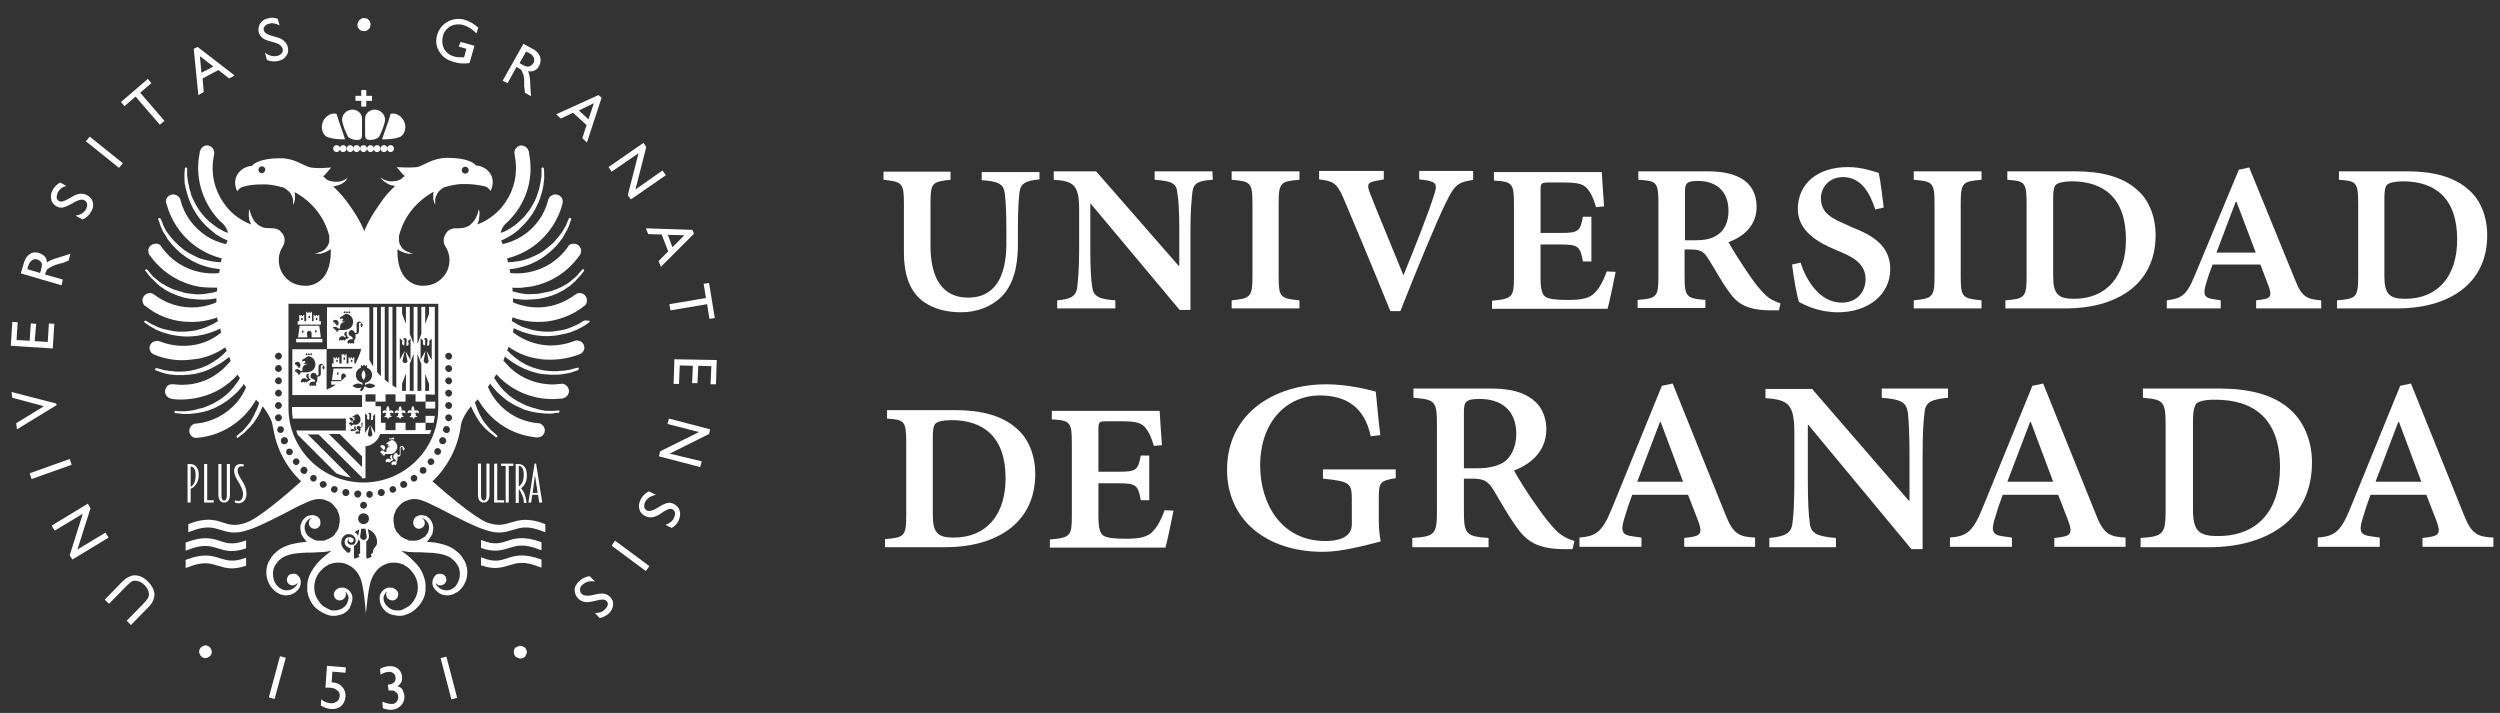 <?xml version="1.0" encoding="UTF-8"?>
<!-- Generator: Adobe Illustrator 21.0.2, SVG Export Plug-In . SVG Version: 6.00 Build 0)  -->
<svg version="1.1" id="svg2" inkscape:version="0.48.5 r10040" sodipodi:docname="UGR-MARCA-02-negativo.ai" xmlns:cc="http://creativecommons.org/ns#" xmlns:dc="http://purl.org/dc/elements/1.1/" xmlns:inkscape="http://www.inkscape.org/namespaces/inkscape" xmlns:rdf="http://www.w3.org/1999/02/22-rdf-syntax-ns#" xmlns:sodipodi="http://sodipodi.sourceforge.net/DTD/sodipodi-0.dtd" xmlns:svg="http://www.w3.org/2000/svg" xmlns="http://www.w3.org/2000/svg" xmlns:xlink="http://www.w3.org/1999/xlink" x="0px" y="0px" viewBox="0 0 811.4 231.4" style="enable-background:new 0 0 811.4 231.4;" xml:space="preserve">
<rect x="0" y="0" width="811.4" height="231.4" fill="#333333" stroke="none"/>
<style type="text/css">
	.st0{fill:#fefefe;}
</style>
<g id="g10" transform="matrix(1.25,0,0,-1.25,0,744.102)" inkscape:groupmode="layer" inkscape:label="UGR-MARCA-02-negativo">
	<g id="g12" transform="scale(1,-1)">
		<g id="g16">
			<g>
				<g id="g18">
					<path id="path24" class="st0" d="M57.2-454.8c-2.1-0.7-4.4-1.4-9,0.4v2.1l0.6-0.2c4-1.6,5.8-1,7.8-0.4c1.9,0.6,3.8,1.2,7.3,0       v-2.1l-0.5,0.2C60.5-453.8,58.9-454.2,57.2-454.8"/>
					<path id="path26" class="st0" d="M57.2-450.3c-2.1-0.7-4.4-1.4-9,0.4v2.1l0.6-0.2c4-1.6,5.8-1,7.8-0.4c1.9,0.6,3.8,1.2,7.3,0       v-2.1l-0.5,0.2C60.5-449.3,58.9-449.8,57.2-450.3"/>
					<path id="path28" class="st0" d="M131.6-454.8c-1.8,0.6-3.3,1-6.2-0.1l-0.5-0.2v2.1c3.4,1.2,5.4,0.6,7.3,0       c2-0.6,3.8-1.2,7.8,0.4l0.6,0.2v-2.1C136-456.2,133.7-455.5,131.6-454.8"/>
					<path id="path30" class="st0" d="M131.6-450.3c-1.8,0.6-3.3,1-6.2-0.1l-0.5-0.2v2.1c3.4,1.2,5.4,0.6,7.3,0       c2-0.6,3.8-1.2,7.8,0.4l0.6,0.2v-2.1C136-451.7,133.7-451,131.6-450.3"/>
					<path id="path32" class="st0" d="M116.4-501.9c-0.5-0.1-0.8-0.5-0.8-1c0-0.5,0.5-0.8,1-0.8c0.5,0.1,0.8,0.5,0.8,1       C117.3-502.2,116.9-501.8,116.4-501.9 M116.4-498.7c-0.5-0.1-0.8-0.5-0.8-1c0-0.5,0.5-0.8,1-0.8c0.5,0.1,0.8,0.5,0.8,1       C117.3-499,116.9-498.6,116.4-498.7 M116.4-495.5c-0.5-0.1-0.8-0.5-0.8-1c0-0.5,0.5-0.8,1-0.8c0.5,0.1,0.8,0.5,0.8,1       C117.3-495.8,116.9-495.4,116.4-495.5 M116.4-492.3c-0.5-0.1-0.8-0.5-0.8-1c0-0.5,0.5-0.8,1-0.8c0.5,0.1,0.8,0.5,0.8,1       C117.3-492.6,116.9-492.2,116.4-492.3 M116.4-489.1c-0.5-0.1-0.8-0.5-0.8-1c0-0.5,0.5-0.8,1-0.8c0.5,0.1,0.8,0.5,0.8,1       C117.3-489.4,116.9-489,116.4-489.1 M116.4-485.9c-0.5-0.1-0.8-0.5-0.8-1c0-0.5,0.5-0.8,1-0.8c0.5,0.1,0.8,0.5,0.8,1       C117.3-486.2,116.9-485.9,116.4-485.9 M116.8-483.5c-0.1,0.5-0.6,0.8-1.1,0.6c-0.5-0.1-0.8-0.6-0.6-1.1       c0.1-0.5,0.6-0.8,1.1-0.6C116.7-484.5,116.9-484,116.8-483.5 M115.8-480.5c-0.2,0.5-0.7,0.7-1.2,0.5c-0.5-0.2-0.7-0.7-0.5-1.2       c0.2-0.5,0.7-0.7,1.2-0.5C115.8-481.4,116-480.9,115.8-480.5 M114.4-477.6c-0.2,0.4-0.8,0.6-1.2,0.3c-0.4-0.2-0.6-0.8-0.3-1.2       c0.2-0.4,0.8-0.6,1.2-0.3C114.5-478.5,114.7-478,114.4-477.6 M112.6-474.9c-0.3,0.4-0.9,0.5-1.2,0.2c-0.4-0.3-0.5-0.9-0.2-1.2       c0.3-0.4,0.9-0.5,1.2-0.2C112.8-475.8,112.9-475.3,112.6-474.9 M110.5-472.5c-0.4,0.3-0.9,0.3-1.3,0c-0.3-0.4-0.3-0.9,0-1.3       c0.4-0.3,0.9-0.3,1.3,0C110.8-473.4,110.8-472.8,110.5-472.5 M108-470.4c-0.4,0.3-1,0.2-1.2-0.2c-0.3-0.4-0.2-1,0.2-1.2       c0.4-0.3,1-0.2,1.2,0.2C108.5-471.3,108.4-470.7,108-470.4 M105.2-468.7c-0.4,0.2-1,0.1-1.2-0.4c-0.2-0.4-0.1-1,0.4-1.2       c0.4-0.2,1-0.1,1.2,0.4C105.9-469.5,105.7-468.9,105.2-468.7 M94.4-470L94.4-470L94.4-470c-10.8,0-19.5-8.7-19.5-19.4v0v0v-27       h38.9v27v0v0C113.8-478.7,105.1-470,94.4-470 M102.3-467.4c-0.5,0.2-1-0.1-1.1-0.5c-0.2-0.5,0.1-1,0.5-1.1       c0.5-0.2,1,0.1,1.1,0.5C103-468.1,102.8-467.6,102.3-467.4 M99.2-466.5c-0.5,0.1-1-0.2-1.1-0.7c-0.1-0.5,0.2-1,0.7-1.1       c0.5-0.1,1,0.2,1.1,0.7C100-467.1,99.7-466.6,99.2-466.5 M96.8-451.7L96.8-451.7l-0.5,0.3l0.2,0.7l-1.2,0.5       c-0.1-0.1-0.2-0.3-0.2-0.5v-4c0.4-0.3,0.7-0.7,0.7-1.2c0,0,0,0,0,0c0,0,0,0,0,0l0-0.1c0-0.1,0-0.2,0-0.3l-0.3-1.6       c1.5,0.5,2.4,1.9,2.4,3.3C98-453.1,96.8-453.4,96.8-451.7 M94.4-455.1c-0.5,0-0.9-0.4-0.9-0.9l0.3-2h1.1l0.3,2       C95.3-455.4,94.9-455.1,94.4-455.1 M93.6-451.6l-0.5,0.2l0.2,0.7l-1.2,0.5c-0.1-0.1-0.2-0.3-0.2-0.5v-2.8       c0.6-0.3,1.1-1,1.1-1.8c0.1,0.2,0.3,0.4,0.5,0.6V-451.6z M92.8-466.1c-0.5,0-0.9-0.5-0.8-1c0-0.5,0.5-0.9,1-0.8       c0.5,0,0.9,0.5,0.8,0.9C93.7-466.4,93.3-466,92.8-466.1 M95.3-464.1c0,0.5-0.4,0.9-0.9,0.9c-0.5,0-0.9-0.4-0.9-0.9       c0-0.5,0.4-0.9,0.9-0.9C94.9-465,95.3-464.6,95.3-464.1 M95.1-466.9c0-0.5,0.3-0.9,0.8-0.9c0.5,0,0.9,0.3,0.9,0.8       c0,0.5-0.3,0.9-0.8,1C95.5-466,95.1-466.4,95.1-466.9 M93.3-457.8l-0.3,1.6c0,0,0,0.1,0,0.1l0,0c-0.2-0.4-0.5-0.8-0.9-1       C92.4-457.4,92.8-457.6,93.3-457.8 M93-460.6c0-0.8,0.6-1.4,1.4-1.4c0.8,0,1.4,0.6,1.4,1.4c0,0.8-0.6,1.4-1.4,1.4       C93.6-459.2,93-459.8,93-460.6 M88.9-467.6c0.1-0.5,0.6-0.8,1.1-0.7c0.5,0.1,0.8,0.6,0.7,1.1c-0.1,0.5-0.6,0.8-1.1,0.7       C89.1-466.6,88.8-467.1,88.9-467.6 M91.7-453.9c-0.3,0.1-0.6,0.1-0.9,0c-0.1-0.1-0.2-0.1-0.3-0.2c-0.1-0.1-0.1-0.1-0.1-0.1       c0-0.1-0.1-0.1-0.1-0.2c-0.1-0.2-0.1-0.4,0-0.6c0.1-0.3,0.3-0.5,0.4-0.5c-0.1,0.1-0.2,0.3-0.2,0.4c0,0.4,0.3,0.7,0.7,0.7       c0.1,0,0.2,0,0.3-0.1c0,0,0,0,0,0c0,0,0,0,0,0c0.2-0.1,0.3-0.3,0.3-0.5c0,0,0,0,0,0c0-0.1,0-0.2,0-0.3c0-0.1,0-0.1-0.1-0.1       c0,0,0-0.1-0.1-0.1c-0.1-0.1-0.2-0.1-0.3-0.2c-0.2-0.1-0.4-0.1-0.7-0.1c-0.2,0-0.5,0.1-0.6,0.2c-0.2,0.1-0.3,0.3-0.4,0.5       c-0.1,0.2-0.1,0.4-0.1,0.6c0,0.2,0,0.4,0.1,0.5c0,0.1,0.1,0.1,0.1,0.2c0.3,0.6,1,0.8,1.3,0.8v0.7c0,0.1-0.1,0.3-0.2,0.4       c-0.2,0.2-0.5,0.2-0.7,0l-0.8-0.8l0,0c0,0,0,0,0,0c0,0,0,0,0,0c0,0,0,0-0.1-0.1c0-0.1-0.1-0.1-0.2-0.3       c-0.1-0.2-0.2-0.4-0.3-0.6c-0.1-0.2-0.1-0.5-0.1-0.8c0-0.3,0.1-0.6,0.2-0.9c0.1-0.3,0.4-0.6,0.6-0.8c0.1-0.1,0.3-0.2,0.5-0.3       c0.2-0.1,0.4-0.1,0.6-0.1c0.4,0,0.8,0.1,1.1,0.3c0.2,0.1,0.3,0.2,0.4,0.4c0.1,0.1,0.2,0.3,0.3,0.5c0.1,0.4,0.1,0.8-0.1,1.1       c-0.1,0.2-0.2,0.3-0.3,0.4c-0.1,0-0.1,0.1-0.2,0.1C91.8-453.9,91.7-453.9,91.7-453.9 M87.6-467.9c-0.2,0.5-0.7,0.7-1.1,0.5       c-0.5-0.2-0.7-0.7-0.5-1.1c0.2-0.5,0.7-0.7,1.1-0.5C87.6-468.9,87.8-468.4,87.6-467.9 M84.7-469.1c-0.2,0.4-0.8,0.6-1.2,0.4       c-0.4-0.2-0.6-0.8-0.4-1.2c0.2-0.4,0.8-0.6,1.2-0.4C84.8-470,85-469.5,84.7-469.1 M82.1-470.6c-0.3,0.4-0.8,0.5-1.2,0.2       c-0.4-0.3-0.5-0.8-0.2-1.2c0.3-0.4,0.8-0.5,1.2-0.2C82.3-471.6,82.3-471,82.1-470.6 M79.6-472.5c-0.3,0.4-0.9,0.4-1.3,0       c-0.4-0.3-0.4-0.9,0-1.3c0.3-0.4,0.9-0.4,1.3,0C79.9-473.4,79.9-472.9,79.6-472.5 M77.4-474.7c-0.4,0.3-0.9,0.2-1.2-0.2       c-0.3-0.4-0.2-0.9,0.2-1.2c0.4-0.3,0.9-0.2,1.2,0.2C77.9-475.6,77.8-475,77.4-474.7 M75.6-477.2c-0.4,0.2-1,0.1-1.2-0.3       c-0.2-0.4-0.1-1,0.3-1.2c0.4-0.2,1-0.1,1.2,0.3C76.2-478,76-477.5,75.6-477.2 M73-480.5c-0.2-0.5,0-1,0.5-1.2       c0.5-0.2,1,0,1.2,0.5c0.2,0.5,0,1-0.5,1.2C73.7-479.8,73.1-480,73-480.5 M72-483.5c-0.1-0.5,0.2-1,0.6-1.1       c0.5-0.1,1,0.2,1.1,0.6c0.1,0.5-0.2,1-0.6,1.1C72.6-482.8,72.1-483,72-483.5 M71.4-486.7c-0.1-0.5,0.3-0.9,0.8-1       c0.5-0.1,0.9,0.3,1,0.8c0,0.5-0.3,0.9-0.8,1C71.9-485.9,71.5-486.2,71.4-486.7 M72.2-490.9c0.5,0,0.9,0.3,1,0.8       c0,0.5-0.3,0.9-0.8,1c-0.5,0.1-0.9-0.3-1-0.8C71.4-490.4,71.7-490.8,72.2-490.9 M72.2-494.1c0.5-0.1,0.9,0.3,1,0.8       c0,0.5-0.3,0.9-0.8,1c-0.5,0-0.9-0.3-1-0.8C71.4-493.6,71.7-494,72.2-494.1 M72.2-497.3c0.5-0.1,0.9,0.3,1,0.8       c0,0.5-0.3,0.9-0.8,1c-0.5,0-0.9-0.3-1-0.8C71.4-496.8,71.7-497.2,72.2-497.3 M72.2-500.5c0.5-0.1,0.9,0.3,1,0.8       c0,0.5-0.3,0.9-0.8,1c-0.5,0-0.9-0.3-1-0.8C71.4-500,71.7-500.4,72.2-500.5 M72.2-503.7c0.5-0.1,0.9,0.3,1,0.8       c0,0.5-0.3,0.9-0.8,1c-0.5,0-0.9-0.3-1-0.8C71.4-503.2,71.7-503.6,72.2-503.7 M68-550.3c-0.5,0-0.9-0.4-0.9-0.9       c0-0.5,0.4-0.9,0.9-0.9c0.5,0,0.9,0.4,0.9,0.9C68.8-550.7,68.4-550.3,68-550.3 M120.8-552c0.5,0,0.9,0.4,0.9,0.9       c0,0.5-0.4,0.9-0.9,0.9c-0.5,0-0.9-0.4-0.9-0.9C119.9-551.6,120.3-552,120.8-552 M151.6-512c0,0-0.4,0.2-1,0.6       c-0.2,0.1-0.3,0.2-0.5,0.3c-0.2,0.1-0.4,0.2-0.7,0.3c-0.5,0.2-1,0.5-1.6,0.7c-0.3,0.1-0.6,0.2-0.9,0.3c-0.3,0.1-0.7,0.2-1,0.2       c-0.7,0.2-1.5,0.2-2.3,0.4c-0.8,0-1.6,0.1-2.4,0c-0.8,0-1.7-0.2-2.5-0.3c-0.8-0.2-1.6-0.4-2.4-0.7c-0.8-0.2-1.5-0.6-2.2-1       c-0.4-0.3-0.8-0.5-1.2-0.7c0-0.3,0.1-0.7,0.2-1c0.4,0.1,0.7,0.3,1.1,0.4c1.7,0.5,3.4,0.8,5.2,0.8c3.4,0.1,6.7-0.8,9.7-2.4       c0.9-0.5,1.7-1,2.5-1.7c0.1,0,0.1-0.1,0.2-0.1c0.4-0.3,0.6-0.8,0.6-1.4c0-1-0.8-1.9-1.9-1.9c-0.2,0-0.4,0-0.6,0.1       c-0.1,0-0.1,0.1-0.2,0.1c-0.1,0.1-0.2,0.1-0.3,0.2c-0.1,0-0.1,0.1-0.2,0.1c-0.6,0.5-1.3,0.9-2,1.3c-3.7,2-8,2.5-12.1,1.3       c-0.6-0.2-1.3-0.4-1.9-0.7c0-0.3,0-0.6,0-0.9c0,0,0-0.1,0-0.1c0.5,0.1,0.9,0.2,1.4,0.2c0.9,0.1,1.7,0.2,2.6,0.1       c0.9,0,1.8-0.1,2.7-0.2c0.9-0.2,1.8-0.3,2.6-0.6c0.9-0.2,1.6-0.6,2.4-0.9c0.7-0.4,1.5-0.7,2.1-1.2c0.3-0.2,0.6-0.4,0.9-0.6       c0.3-0.2,0.5-0.5,0.8-0.7c0.5-0.4,1-0.9,1.3-1.3c0.2-0.2,0.4-0.4,0.5-0.5c0.1-0.2,0.3-0.3,0.4-0.5c0.5-0.6,0.7-0.9,0.7-0.9       c0.1-0.1,0.1-0.3,0-0.4c-0.1-0.1-0.3-0.1-0.4,0c0,0-0.3,0.3-0.8,0.9c-0.1,0.1-0.3,0.3-0.4,0.5c-0.2,0.1-0.3,0.3-0.5,0.5       c-0.4,0.3-0.8,0.7-1.3,1.1c-0.3,0.2-0.5,0.4-0.8,0.6c-0.3,0.2-0.6,0.4-0.9,0.5c-0.6,0.4-1.3,0.7-2,1c-0.8,0.3-1.5,0.6-2.3,0.7       c-0.8,0.2-1.6,0.3-2.5,0.5c-0.8,0-1.7,0.1-2.5,0.1c-0.8,0-1.6-0.2-2.4-0.3c-0.6-0.2-1.2-0.3-1.7-0.4c0-0.3,0-0.7-0.1-1       c1.1,0.1,2.2,0.1,3.4-0.1c0.6-0.1,1.1-0.1,1.6-0.2c5.1-1,9.5-3.8,12.5-8.1c0,0,0.1-0.1,0.1-0.1c0.2-0.3,0.3-0.8,0.3-1.2       c-0.1-1-1-1.8-2.1-1.7c-0.2,0-0.4,0.1-0.6,0.1c-0.1,0-0.1,0.1-0.2,0.1c-0.2,0.1-0.4,0.3-0.5,0.5c0,0.1-0.1,0.1-0.1,0.2       c-2.4,3.4-6,5.7-10.1,6.5c-1.6,0.3-3.2,0.4-4.8,0.2c-0.1-0.3-0.1-0.6-0.2-1c0.7,0,1.4-0.2,2.1-0.3c0.8-0.2,1.7-0.4,2.5-0.7       c0.9-0.3,1.7-0.7,2.5-1.1c0.8-0.5,1.6-0.9,2.3-1.5c0.7-0.5,1.4-1.1,2-1.7c0.6-0.6,1.2-1.2,1.6-1.8c0.2-0.3,0.5-0.6,0.7-0.9       c0.2-0.3,0.4-0.6,0.5-0.9c0.4-0.6,0.6-1.1,0.9-1.6c0.1-0.2,0.2-0.5,0.3-0.7c0.1-0.2,0.2-0.4,0.2-0.6c0.3-0.7,0.4-1.1,0.4-1.1       c0.1-0.1,0-0.3-0.2-0.4c-0.2-0.1-0.3,0-0.4,0.2c0,0-0.2,0.4-0.5,1.1c-0.1,0.2-0.2,0.4-0.2,0.6c-0.1,0.2-0.2,0.4-0.4,0.6       c-0.2,0.5-0.5,1-0.9,1.5c-0.2,0.3-0.4,0.5-0.6,0.8c-0.2,0.3-0.5,0.5-0.7,0.8c-0.4,0.6-1,1.1-1.6,1.6c-0.6,0.5-1.2,1-1.9,1.5       c-0.7,0.5-1.4,0.8-2.2,1.2c-0.8,0.3-1.5,0.7-2.3,0.9c-0.8,0.3-1.6,0.4-2.3,0.5c-0.8,0.1-1.5,0.2-2.2,0.2       c-0.1-0.3-0.2-0.7-0.2-1c2.1-0.5,4.1-1.4,6-2.6c4.1-2.7,7-6.7,8.3-11.4c0.1-0.2,0.1-0.4,0.1-0.6c0-0.1,0-0.3,0-0.4       c-0.1-1-1.1-1.7-2.1-1.6c-0.2,0-0.4,0.1-0.6,0.2c-0.1,0-0.1,0.1-0.2,0.1c-0.4,0.2-0.7,0.6-0.8,1c0,0.1-0.1,0.2-0.1,0.3       c-1,3.8-3.4,7.1-6.7,9.2c-1.6,1-3.3,1.7-5.1,2.1c-0.1-0.3-0.2-0.6-0.4-0.9c0,0,0,0,0,0c0.3-0.2,0.7-0.3,1-0.5       c0.7-0.3,1.4-0.8,2.1-1.2c0.7-0.5,1.4-1,2-1.7c0.7-0.6,1.3-1.3,1.9-2c0.5-0.7,1.1-1.4,1.5-2.2c0.5-0.7,0.8-1.6,1.2-2.3       c0.3-0.8,0.6-1.5,0.8-2.3c0.1-0.4,0.2-0.7,0.3-1.1c0.1-0.4,0.1-0.7,0.2-1c0.1-0.7,0.1-1.3,0.2-1.8c0-0.3,0-0.5,0-0.8       c0-0.2,0-0.4,0-0.6c0-0.8-0.1-1.2-0.1-1.2c0-0.2-0.1-0.3-0.3-0.3c-0.2,0-0.3,0.1-0.3,0.3c0,0,0,0.4,0,1.2c0,0.2,0,0.4,0,0.6       c0,0.2,0,0.5-0.1,0.7c-0.1,0.5-0.1,1.1-0.3,1.7c-0.1,0.3-0.1,0.6-0.2,1c-0.1,0.3-0.2,0.7-0.3,1c-0.2,0.7-0.5,1.4-0.8,2.1       c-0.4,0.7-0.7,1.4-1.2,2.1c-0.4,0.7-1,1.3-1.5,2c-0.6,0.6-1.2,1.2-1.8,1.7c-0.6,0.6-1.3,1-1.9,1.4c-0.7,0.4-1.3,0.8-2,1       c-0.2,0.1-0.3,0.1-0.5,0.2c0.2-1.1,0.7-1.8,1.2-2.3c1.1-1,2.2-2.2,3.1-3.5c3-4.3,4.1-9.5,3.1-14.7c0-0.2-0.1-0.6-0.1-0.7       c0-0.1,0-0.2-0.1-0.2c-0.3-0.9-1.2-1.4-2.1-1.3c-1,0.2-1.7,1.2-1.5,2.2v0c0,0,0,0,0,0c0,0.2,0.1,0.4,0.1,0.7       c0.8,4.2-0.1,8.4-2.5,11.9c-0.3,0.4-0.6,0.8-0.9,1.2c-1.7,2-3.9,3.6-6.4,4.5c0.1-0.2,0.2-0.5,0.3-0.7c0.1-0.3,0.2-0.6,0.2-0.9       c0-0.3,0.1-0.6,0.1-0.8c0-0.2,0-0.5,0-0.7c0-0.2,0-0.4-0.1-0.5c-0.1-0.3-0.1-0.4-0.1-0.4s0,0.2-0.1,0.4c0,0.1,0,0.3-0.1,0.5       c0,0.2-0.1,0.4-0.2,0.6c-0.1,0.2-0.2,0.4-0.3,0.7c-0.1,0.2-0.3,0.5-0.4,0.7c-0.2,0.2-0.3,0.4-0.5,0.6c-0.2,0.2-0.4,0.4-0.6,0.6       c-0.2,0.2-0.4,0.3-0.7,0.4c-0.2,0.1-0.5,0.2-0.7,0.3c-0.2,0-0.3,0.1-0.5,0.1c-0.7,0.1-1.3,0.1-2,0.1c0,0,0,0,0,0c0,0,0,0,0,0       c-0.1,0-0.3,0-0.4,0c0,0,0,0,0,0c-0.1,0-0.2,0-0.3,0.1c0,0,0,0,0,0c-0.1,0-0.2,0.1-0.3,0.1c0,0,0,0,0,0c-0.1,0-0.2,0.1-0.3,0.1       l0,0c-0.4,0.2-0.8,0.5-1,0.9c-0.4,0.5-0.7,1.2-0.7,1.9c0,0.5,0.1,1,0.4,1.5c0.6,0.9,1,2,1.1,3.1v0c0,0.2,0,0.4,0,0.6       c0,3.7-3,6.6-6.7,6.6h-0.6c-0.7,0-6.2-0.5-6.2-8.9c0-0.2,0-0.4,0-0.6c0.1,0.1,0.2,0.1,0.3,0.2c0.2,0.2,0.5,0.3,0.7,0.4       c0.2,0.1,0.5,0.2,0.7,0.3c0.2,0.1,0.5,0.1,0.7,0.2c0.1,0,0.2,0,0.3,0.1c0.1,0,0.2,0,0.3,0c0.2,0,0.4,0,0.5,0c0.1,0,0.1,0,0.2,0       c0.1,0,0.1,0,0.2,0c0.2,0,0.3,0,0.3,0s-0.1,0-0.3-0.1c-0.1,0-0.1,0-0.2,0c-0.1,0-0.1,0-0.2-0.1c-0.1,0-0.3-0.1-0.5-0.2       c-0.1,0-0.2-0.1-0.3-0.1c-0.1,0-0.2-0.1-0.3-0.1c-0.2-0.1-0.3-0.2-0.5-0.3c-0.2-0.1-0.3-0.3-0.5-0.4c-0.2-0.1-0.3-0.3-0.4-0.5       c-0.1-0.2-0.2-0.4-0.3-0.5c-0.1-0.2-0.2-0.4-0.2-0.5c0-0.2-0.1-0.4-0.1-0.5c0-0.1,0-0.2,0-0.2c0-0.1,0-0.2,0-0.2       c0-0.1,0-0.3,0-0.4c0,0,0-0.1,0-0.1c0-0.1,0-0.1,0-0.2c0-0.1,0-0.1,0-0.2c1.2-5,4.6-9.1,9-11.5c0,0,0,0,0,0.1       c-0.1,0.3-0.1,0.5-0.1,0.8c0,0.3,0,0.5,0,0.7c0,0.1,0,0.2,0,0.3c0,0.1,0,0.2,0.1,0.3c0,0.2,0.1,0.4,0.1,0.5       c0,0.1,0,0.1,0.1,0.2c0,0.1,0,0.1,0.1,0.2c0.1,0.2,0.1,0.3,0.1,0.3s0-0.1,0-0.3c0-0.1,0-0.1,0-0.2c0-0.1,0-0.1,0-0.2       c0-0.1,0-0.3,0-0.5c0-0.1,0-0.2,0-0.3c0-0.1,0-0.2,0.1-0.3c0-0.2,0.1-0.4,0.2-0.6c0.1-0.2,0.2-0.4,0.3-0.6       c0.1-0.2,0.2-0.4,0.4-0.5c0.1-0.2,0.3-0.3,0.4-0.4c0.1-0.1,0.3-0.2,0.5-0.4c0.2-0.1,0.3-0.2,0.5-0.3c0,0,0,0,0.1,0       c1.3-0.4,2.7-0.7,4.2-0.8c0.2,0,0.8,0,1.2,0c1.6,0,3.1,0.2,4.6,0.5c1,0.2,1.3,0.5,1.9,1.3c1.9-4.2-1.6-6.6-3.8-6.6       c0,0-1.1-2-7.5-2c-3.5,0-5.9,1.8-7.4,2.3c-1.4,0.4-5.7,0.1-5.7,0.1c1,1.1,1.5,1.9,2.1,2.3c-0.3,0.2-0.6,0.5-0.8,0.7       c0,0-0.1,0-0.1,0.1c-0.1,0-0.1,0.1-0.2,0.1c-0.1,0-0.2,0.1-0.2,0.1c-0.2,0.1-0.3,0.1-0.5,0.2c-0.2,0-0.4,0.1-0.6,0.1       c-0.2,0-0.4,0-0.7,0.1c-0.2,0-0.5,0-0.7,0c-0.2,0-0.4-0.1-0.6-0.1c-0.2-0.1-0.4-0.1-0.6-0.2c-0.1,0-0.2-0.1-0.3-0.1       c-0.1,0-0.2-0.1-0.2-0.1c-0.2-0.1-0.3-0.2-0.4-0.3c-0.1,0-0.1-0.1-0.2-0.1c0,0-0.1-0.1-0.1-0.1c-0.2-0.1-0.2-0.2-0.2-0.2       s0.1,0.1,0.2,0.3c0,0,0.1,0.1,0.1,0.1c0,0,0.1,0.1,0.1,0.2c0.1,0.1,0.2,0.2,0.4,0.4c0.1,0.1,0.1,0.1,0.2,0.2       c0.1,0.1,0.2,0.1,0.3,0.2c0.2,0.1,0.4,0.2,0.6,0.4c0.2,0.1,0.4,0.2,0.7,0.3c0.2,0.1,0.5,0.2,0.8,0.2c0.2,0,0.4,0.1,0.5,0.1       c-1.4,1.3-2.8,2.8-4,4.7c-1.6,2.2-3,4.5-4,7c-1-2.4-2.4-4.7-4-6.9c-1.3-1.9-2.7-3.4-4.1-4.7c0.2,0,0.4,0,0.6-0.1       c0.3-0.1,0.5-0.1,0.8-0.2c0.2-0.1,0.5-0.2,0.7-0.3c0.2-0.1,0.4-0.2,0.6-0.4c0.1-0.1,0.2-0.1,0.3-0.2c0.1-0.1,0.1-0.1,0.2-0.2       c0.1-0.1,0.2-0.3,0.3-0.4c0-0.1,0.1-0.1,0.1-0.2c0-0.1,0.1-0.1,0.1-0.1c0.1-0.2,0.2-0.3,0.2-0.3s-0.1,0.1-0.2,0.2       c0,0-0.1,0.1-0.1,0.1c0,0-0.1,0.1-0.2,0.1c-0.1,0.1-0.2,0.2-0.4,0.3c-0.1,0-0.2,0.1-0.2,0.1c-0.1,0-0.2,0.1-0.3,0.1       c-0.2,0.1-0.4,0.1-0.6,0.2c-0.2,0-0.4,0.1-0.7,0.1c-0.2,0-0.4,0-0.7,0c-0.2,0-0.4,0-0.7-0.1c-0.2,0-0.4-0.1-0.6-0.1       c-0.2-0.1-0.4-0.1-0.5-0.2c-0.1,0-0.2-0.1-0.2-0.1c-0.1,0-0.1-0.1-0.2-0.1c0,0-0.1,0-0.1-0.1c-0.3-0.3-0.6-0.5-0.8-0.7       c0.6-0.4,1.1-1.2,2.1-2.3c0,0-4.2,0.4-5.7-0.1c-1.5-0.4-3.9-2.3-7.4-2.3c-6.3,0-7.5,2-7.5,2c-2.2,0-5.7,2.5-3.8,6.6       c0.6-0.8,0.9-1.1,1.9-1.3c1.5-0.4,3-0.5,4.6-0.5c0.4,0,0.8,0,1.2,0c1.4,0.1,2.8,0.4,4.2,0.8c0,0,0,0,0.1,0       c0.2,0.1,0.3,0.2,0.5,0.3c0.2,0.1,0.3,0.2,0.5,0.4c0.2,0.1,0.3,0.3,0.5,0.4c0.1,0.2,0.3,0.3,0.4,0.5c0.1,0.2,0.2,0.4,0.3,0.6       c0.1,0.2,0.2,0.4,0.2,0.6c0,0.1,0.1,0.2,0.1,0.3c0,0.1,0,0.2,0,0.3c0,0.2,0,0.3,0,0.5c0,0.1,0,0.1,0,0.2c0,0.1,0,0.1,0,0.2       c0,0.2,0,0.3,0,0.3s0-0.1,0.1-0.3c0,0,0-0.1,0.1-0.2c0-0.1,0-0.1,0.1-0.2c0-0.1,0.1-0.3,0.1-0.5c0-0.1,0-0.2,0.1-0.3       c0-0.1,0-0.2,0-0.3c0-0.2,0-0.5,0-0.7c0-0.2,0-0.5-0.1-0.8c0,0,0,0,0-0.1c4.4,2.3,7.8,6.5,9,11.4c0,0.1,0,0.1,0,0.2       c0,0.1,0,0.1,0,0.2c0,0,0,0.1,0,0.1c0,0.1,0,0.2,0,0.4c0,0.1,0,0.2,0,0.2c0,0.1,0,0.2,0,0.2c0,0.2-0.1,0.3-0.1,0.5       c-0.1,0.2-0.1,0.4-0.2,0.5c-0.1,0.2-0.2,0.4-0.3,0.5c-0.1,0.2-0.3,0.3-0.4,0.5c-0.1,0.2-0.3,0.3-0.5,0.4       c-0.2,0.1-0.3,0.3-0.5,0.3c-0.1,0.1-0.2,0.1-0.3,0.1c-0.1,0-0.2,0.1-0.3,0.1c-0.2,0.1-0.3,0.1-0.5,0.2c-0.1,0-0.1,0-0.2,0.1       c-0.1,0-0.1,0-0.2,0c-0.2,0-0.3,0.1-0.3,0.1s0.1,0,0.3,0c0.1,0,0.1,0,0.2,0c0.1,0,0.1,0,0.2,0c0.2,0,0.3,0,0.5,0       c0.1,0,0.2,0,0.3,0c0.1,0,0.2,0,0.3-0.1c0.2,0,0.4-0.1,0.7-0.2c0.2-0.1,0.5-0.2,0.7-0.3c0.2-0.1,0.5-0.3,0.7-0.4       c0.1-0.1,0.2-0.1,0.3-0.2c0,0.2,0,0.4,0,0.6c0,8.4-5.4,8.9-6.2,8.9h-0.6c-3.7,0-6.7-2.9-6.7-6.6c0-0.2,0-0.4,0-0.6v0       c0.1-1.2,0.5-2.2,1.1-3.1c0.2-0.4,0.4-0.9,0.4-1.5c0-0.7-0.2-1.4-0.7-1.9c-0.3-0.4-0.6-0.7-1-0.9l0,0c-0.1,0-0.2-0.1-0.3-0.1       c0,0,0,0,0,0c-0.1,0-0.2-0.1-0.3-0.1c0,0,0,0,0,0c-0.1,0-0.2,0-0.3-0.1c0,0,0,0,0,0c-0.1,0-0.3,0-0.4,0c0,0,0,0,0,0       c0,0,0,0,0,0c-0.7,0-1.4-0.1-2.1-0.1c-0.1,0-0.3-0.1-0.4-0.1c-0.2-0.1-0.5-0.2-0.7-0.3c-0.2-0.1-0.5-0.3-0.7-0.4       c-0.2-0.2-0.4-0.4-0.6-0.6c-0.2-0.2-0.4-0.4-0.5-0.6c-0.1-0.2-0.3-0.5-0.4-0.7c-0.1-0.2-0.2-0.5-0.3-0.7       c-0.1-0.2-0.1-0.4-0.2-0.6c-0.1-0.2-0.1-0.3-0.1-0.5c0-0.3-0.1-0.4-0.1-0.4s0,0.2-0.1,0.4c0,0.1-0.1,0.3-0.1,0.5       c0,0.2,0,0.4,0,0.7c0,0.2,0,0.5,0.1,0.8c0,0.3,0.1,0.6,0.2,0.9c0.1,0.2,0.2,0.5,0.3,0.7c-2.5-1-4.7-2.5-6.3-4.5       c-0.3-0.4-0.6-0.8-0.9-1.2c-2.4-3.5-3.3-7.7-2.5-11.9c0-0.2,0.1-0.4,0.1-0.7c0,0,0,0,0,0v0c0.2-1-0.5-2-1.5-2.2       c-0.9-0.2-1.8,0.4-2.1,1.3c0,0.1,0,0.2-0.1,0.2c0,0.1-0.1,0.5-0.1,0.7c-1,5.2,0.2,10.4,3.1,14.7c0.9,1.3,1.9,2.5,3.1,3.5       c0.4,0.5,1,1.2,1.2,2.3c-0.2-0.1-0.3-0.1-0.5-0.2c-0.7-0.2-1.3-0.7-2-1c-0.6-0.4-1.3-0.9-1.9-1.4c-0.7-0.5-1.2-1.1-1.8-1.7       c-0.5-0.6-1.1-1.3-1.5-2c-0.5-0.7-0.8-1.4-1.2-2.1c-0.3-0.7-0.7-1.4-0.8-2.1c-0.1-0.3-0.2-0.7-0.3-1c-0.1-0.3-0.1-0.7-0.2-1       c-0.2-0.6-0.2-1.2-0.3-1.7c0-0.3-0.1-0.5-0.1-0.7c0-0.2,0-0.4,0-0.6c0-0.8,0-1.2,0-1.2c0-0.2-0.1-0.3-0.3-0.3       c-0.2,0-0.3,0.1-0.3,0.3c0,0,0,0.4-0.1,1.2c0,0.2,0,0.4,0,0.6c0,0.2,0,0.5,0,0.8c0,0.5,0,1.2,0.2,1.8c0,0.3,0.1,0.7,0.2,1       c0.1,0.4,0.2,0.7,0.3,1.1c0.2,0.8,0.5,1.5,0.8,2.3c0.4,0.8,0.7,1.6,1.2,2.3c0.4,0.8,1,1.5,1.5,2.2c0.6,0.7,1.2,1.4,1.9,2       c0.6,0.6,1.4,1.1,2,1.7c0.7,0.4,1.4,0.9,2.1,1.2c0.4,0.2,0.7,0.3,1,0.5c0,0,0,0,0,0c-0.1,0.3-0.3,0.6-0.4,0.9       c-1.8-0.4-3.5-1.1-5.1-2.1c-3.3-2.2-5.7-5.4-6.7-9.2c0-0.1,0-0.2-0.1-0.3c-0.1-0.4-0.4-0.8-0.8-1c-0.1,0-0.1-0.1-0.2-0.1       c-0.2-0.1-0.4-0.1-0.6-0.2c-1-0.1-2,0.6-2.1,1.6c0,0.1,0,0.3,0,0.4c0,0.2,0.1,0.4,0.2,0.6c1.3,4.7,4.2,8.7,8.3,11.4       c1.9,1.2,3.9,2.1,6,2.6c-0.1,0.3-0.2,0.6-0.2,1h0c-0.7,0-1.5-0.1-2.2-0.2c-0.8-0.2-1.6-0.3-2.3-0.5c-0.8-0.2-1.6-0.5-2.3-0.9       c-0.7-0.4-1.5-0.7-2.2-1.2c-0.7-0.4-1.3-1-1.9-1.5c-0.6-0.6-1.2-1.1-1.6-1.6c-0.2-0.3-0.5-0.5-0.7-0.8       c-0.2-0.3-0.4-0.6-0.6-0.8c-0.4-0.5-0.7-1-0.9-1.5c-0.1-0.2-0.2-0.4-0.3-0.6c-0.1-0.2-0.2-0.4-0.2-0.6       c-0.3-0.7-0.5-1.1-0.5-1.1c-0.1-0.1-0.2-0.2-0.4-0.2c-0.2,0.1-0.2,0.2-0.2,0.4c0,0,0.1,0.4,0.4,1.1c0.1,0.2,0.1,0.4,0.2,0.6       c0.1,0.2,0.2,0.4,0.3,0.7c0.2,0.5,0.5,1.1,0.9,1.6c0.2,0.3,0.4,0.6,0.5,0.9c0.2,0.3,0.4,0.6,0.7,0.9c0.4,0.6,1,1.2,1.6,1.8       c0.6,0.6,1.2,1.2,2,1.7c0.7,0.6,1.5,1,2.3,1.5c0.8,0.4,1.6,0.8,2.5,1.1c0.8,0.3,1.7,0.5,2.5,0.7c0.7,0.1,1.4,0.2,2.1,0.3       c-0.1,0.3-0.1,0.6-0.2,1c-1.6,0.2-3.2,0.1-4.8-0.2c-4.1-0.8-7.7-3.1-10.1-6.5c0-0.1-0.1-0.1-0.1-0.2c-0.1-0.2-0.3-0.3-0.5-0.5       c-0.1,0-0.1-0.1-0.2-0.1c-0.2-0.1-0.4-0.1-0.6-0.1c-1-0.1-2,0.6-2.1,1.7c0,0.4,0.1,0.9,0.3,1.2c0,0,0.1,0.1,0.1,0.1       c3,4.2,7.4,7.1,12.5,8.1c0.5,0.1,1.1,0.2,1.6,0.2c1.1,0.1,2.2,0.1,3.4,0.1c0,0.3,0,0.7-0.1,1c-0.5,0.2-1.1,0.3-1.7,0.4       c-0.8,0.1-1.6,0.3-2.4,0.3c-0.8,0.1-1.7,0-2.5-0.1c-0.8-0.1-1.7-0.2-2.5-0.5c-0.8-0.2-1.6-0.5-2.3-0.7c-0.7-0.4-1.4-0.6-2-1       c-0.3-0.2-0.6-0.4-0.9-0.5c-0.3-0.2-0.5-0.4-0.8-0.6c-0.5-0.4-1-0.8-1.3-1.1c-0.2-0.2-0.4-0.3-0.5-0.5       c-0.2-0.2-0.3-0.3-0.4-0.5c-0.5-0.6-0.8-0.9-0.8-0.9c-0.1-0.1-0.3-0.1-0.4,0c-0.1,0.1-0.2,0.3,0,0.4c0,0,0.3,0.3,0.7,0.9       c0.1,0.1,0.3,0.3,0.4,0.5c0.2,0.2,0.3,0.4,0.5,0.5c0.4,0.4,0.8,0.8,1.3,1.3c0.3,0.2,0.5,0.4,0.8,0.7c0.3,0.2,0.6,0.4,0.9,0.6       c0.6,0.5,1.4,0.8,2.1,1.2c0.8,0.3,1.6,0.7,2.4,0.9c0.8,0.3,1.7,0.5,2.6,0.6c0.9,0.1,1.8,0.2,2.7,0.2c0.9,0.1,1.8-0.1,2.6-0.1       c0.5-0.1,0.9-0.2,1.4-0.2c0,0,0,0.1,0,0.1c0,0.3,0,0.6,0,0.9c-0.6,0.3-1.2,0.5-1.9,0.7c-4.1,1.2-8.4,0.7-12.1-1.3       c-0.7-0.4-1.4-0.8-2-1.3c-0.1,0-0.1-0.1-0.2-0.1c-0.1-0.1-0.2-0.1-0.3-0.2c-0.1,0-0.1-0.1-0.2-0.1c-0.2-0.1-0.4-0.1-0.6-0.1       c-1,0-1.9,0.9-1.9,1.9c0,0.5,0.2,1,0.6,1.4c0.1,0,0.1,0.1,0.2,0.1c0.8,0.6,1.6,1.2,2.5,1.7c3,1.7,6.4,2.5,9.8,2.4       c1.7,0,3.5-0.3,5.2-0.8c0.4-0.1,0.8-0.2,1.1-0.4c0,0.3,0.1,0.7,0.2,1c-0.4,0.2-0.8,0.5-1.2,0.7c-0.7,0.3-1.4,0.7-2.2,1       c-0.8,0.3-1.6,0.5-2.4,0.7c-0.8,0.1-1.7,0.3-2.5,0.3c-0.8,0.1-1.6,0-2.4,0c-0.8-0.1-1.6-0.2-2.3-0.4c-0.4-0.1-0.7-0.2-1-0.2       c-0.3-0.1-0.6-0.2-0.9-0.3c-0.6-0.2-1.1-0.4-1.6-0.7c-0.2-0.1-0.5-0.2-0.7-0.3c-0.2-0.1-0.4-0.2-0.5-0.3c-0.7-0.4-1-0.6-1-0.6       c-0.1-0.1-0.3,0-0.4,0.1c-0.1,0.1-0.1,0.3,0.1,0.4c0,0,0.4,0.2,1,0.7c0.2,0.1,0.3,0.2,0.5,0.3c0.2,0.1,0.4,0.2,0.7,0.4       c0.5,0.3,1,0.6,1.7,0.8c0.3,0.1,0.6,0.3,1,0.4c0.3,0.1,0.7,0.2,1.1,0.3c0.7,0.3,1.5,0.3,2.4,0.5c0.8,0.1,1.7,0.2,2.6,0.2       c0.9,0,1.8-0.1,2.7-0.2c0.9-0.2,1.8-0.3,2.6-0.6c0.9-0.2,1.7-0.6,2.5-0.9c0.3-0.1,0.5-0.3,0.8-0.4c0.1,0.4,0.1,0.7,0.2,1.1       c-2.6,2.1-5.7,3.3-9.1,3.4c-2.3,0.1-4.6-0.3-6.7-1.1c-0.1,0-0.2-0.1-0.3-0.1c0,0,0,0,0,0c-0.3-0.1-0.6-0.1-1,0       c-1,0.2-1.7,1.2-1.4,2.2c0.1,0.6,0.6,1.1,1.2,1.3c2.6,1.1,5.5,1.6,8.4,1.4c1.1-0.1,2.2-0.2,3.3-0.4c2.4-0.5,4.7-1.5,6.7-2.9       c0.1,0.3,0.2,0.6,0.4,0.9c-0.3,0.3-0.6,0.6-0.9,0.9c-0.6,0.5-1.2,1.1-1.9,1.5c-0.7,0.5-1.4,0.9-2.1,1.3       c-0.8,0.3-1.5,0.7-2.3,0.9c-0.8,0.3-1.6,0.4-2.4,0.6c-0.8,0.1-1.5,0.2-2.3,0.2c-0.4,0-0.7,0-1.1,0c-0.3,0-0.7,0-1-0.1       c-0.6,0-1.2-0.1-1.7-0.2c-0.3,0-0.5-0.1-0.7-0.1c-0.2-0.1-0.4-0.1-0.6-0.2c-0.7-0.2-1.2-0.3-1.2-0.3c-0.2,0-0.3,0-0.4,0.2       c-0.1,0.2,0,0.3,0.2,0.4c0,0,0.4,0.1,1.1,0.4c0.2,0.1,0.4,0.1,0.6,0.2c0.2,0.1,0.5,0.1,0.7,0.2c0.5,0.1,1.1,0.3,1.8,0.3       c0.3,0,0.7,0.1,1,0.1c0.4,0,0.7,0,1.1,0c0.8,0.1,1.6-0.1,2.4-0.1c0.8-0.1,1.7-0.2,2.6-0.5c0.9-0.2,1.7-0.5,2.6-0.9       c0.8-0.4,1.6-0.8,2.4-1.3c0.8-0.4,1.5-1,2.2-1.5c0.2-0.2,0.3-0.3,0.5-0.4c0.1,0.3,0.3,0.6,0.4,1c-0.2,0.3-0.5,0.6-0.8,0.9       c-2.8,3.2-6.7,5.1-10.9,5.3c-1,0.1-2.1,0-3.1-0.1c-0.1,0-0.2,0-0.2,0c-0.2,0-0.4,0-0.6,0c-1,0.2-1.6,1.3-1.4,2.3       c0.2,0.7,0.7,1.2,1.4,1.4c0.1,0,0.3,0.1,0.4,0.1c1.2,0.2,2.5,0.2,3.7,0.1c1.1-0.1,2.2-0.2,3.3-0.5c4-0.9,7.4-3,10-5.9       c0.2,0.3,0.4,0.6,0.6,0.9c-0.2,0.4-0.4,0.7-0.7,1.1c-0.5,0.6-0.9,1.3-1.5,1.9c-0.5,0.6-1.2,1.2-1.8,1.7c-0.7,0.5-1.3,1-2.1,1.4       c-0.7,0.5-1.5,0.8-2.2,1.1c-0.7,0.3-1.4,0.6-2.2,0.7c-0.4,0.1-0.7,0.2-1,0.3c-0.3,0.1-0.7,0.1-1,0.2c-0.6,0.1-1.2,0.1-1.7,0.2       c-0.3,0-0.5,0-0.7,0c-0.2,0-0.4,0-0.6,0c-0.8,0-1.2-0.1-1.2-0.1c-0.2,0-0.3,0.1-0.3,0.3c0,0.2,0.1,0.3,0.3,0.3       c0,0,0.4,0,1.2,0.1c0.2,0,0.4,0,0.6,0.1c0.2,0,0.5,0,0.8,0c0.5,0,1.2,0,1.8-0.1c0.3,0,0.7-0.1,1-0.1c0.4-0.1,0.7-0.1,1.1-0.2       c0.8-0.1,1.5-0.4,2.3-0.6c0.8-0.3,1.6-0.6,2.4-1.1c0.8-0.4,1.5-0.9,2.3-1.4c0.7-0.6,1.4-1.1,2.1-1.8c0.7-0.6,1.2-1.3,1.8-2       c0.1-0.2,0.2-0.3,0.3-0.5c0.2,0.3,0.4,0.6,0.6,0.9c-0.6,1.4-1.4,2.7-2.4,3.9c-2.7,3.1-6.4,5.1-10.5,5.5c-0.1,0-0.2,0-0.3,0       c0,0-0.1,0-0.1,0c-1,0.3-1.6,1.3-1.4,2.3c0.2,0.9,1,1.5,1.9,1.4c0.1,0,0.2,0,0.2,0c1-0.1,2-0.3,2.9-0.5       c5.3-1.3,9.7-4.8,12.3-9.4c0.2,0.3,0.5,0.5,0.8,0.8c-0.2,0.7-0.4,1.3-0.7,1.9c-0.4,0.7-0.6,1.4-1,2c-0.2,0.3-0.4,0.6-0.5,0.9       c-0.2,0.3-0.4,0.5-0.6,0.8c-0.4,0.5-0.8,0.9-1.1,1.3c-0.2,0.2-0.3,0.4-0.5,0.5c-0.2,0.2-0.3,0.3-0.5,0.4       c-0.6,0.5-0.9,0.8-0.9,0.8c-0.1,0.1-0.1,0.3,0,0.4c0.1,0.1,0.3,0.2,0.4,0c0,0,0.3-0.3,0.9-0.7c0.1-0.1,0.3-0.2,0.5-0.4       c0.2-0.2,0.4-0.3,0.5-0.5c0.4-0.4,0.8-0.8,1.3-1.3c0.2-0.3,0.4-0.5,0.7-0.8c0.2-0.3,0.4-0.6,0.6-0.9c0.5-0.6,0.8-1.4,1.2-2.1       c0.2-0.5,0.4-0.9,0.6-1.4c1.2,1.5,2.4,3.5,2.6,5c0,0.1,0,0.3,0.1,0.4c0.8,5.5,3.4,10.4,7.3,14.1c-4,3.6-11.1,9.6-14.2,10.7       c-2.8,1-4.3,0.6-6.1,0c-2.1-0.7-4.4-1.4-9,0.4v2.1l0.6-0.2c4-1.6,5.8-1,7.8-0.4c1.9,0.6,3.8,1.2,7.2,0c0,0,0,0,0,0       c2.5-0.7,8.5-3.8,11.9-5.6c0.9-0.5,2-1,2.7-1.3c1.1-0.5,2.3-1.1,3.7-1.1c0.4,0,0.7,0,1.1,0.1c0.2,0,0.3,0.1,0.5,0.1       c0.1,0,0.1,0,0.1,0.1c0.1,0,0.2,0.1,0.3,0.1c0.1,0,0.1,0,0.2,0.1c0.1,0,0.2,0.1,0.3,0.1c0.1,0,0.1,0.1,0.2,0.1       c0.1,0,0.2,0.1,0.3,0.2c0.1,0,0.1,0.1,0.2,0.1c0.1,0.1,0.2,0.1,0.2,0.2c0,0,0.1,0.1,0.1,0.1c0.1,0.1,0.2,0.1,0.2,0.2       c0,0,0.1,0.1,0.1,0.1c0.2,0.2,0.4,0.5,0.6,0.7c0,0,0.1,0.1,0.1,0.1c0.1,0.1,0.1,0.2,0.2,0.3c0,0.1,0.1,0.1,0.1,0.2       c0,0.1,0.1,0.2,0.1,0.3c0,0.1,0.1,0.1,0.1,0.2c0,0.1,0.1,0.2,0.1,0.3c0,0.1,0,0.1,0.1,0.2c0,0.1,0.1,0.2,0.1,0.3       c0,0.1,0,0.1,0,0.2c0,0.1,0,0.2,0.1,0.3c0,0.1,0,0.1,0,0.2c0,0.2,0,0.3,0,0.5c0,0.2,0,0.3,0,0.5c0,0,0,0.1,0,0.1       c0,0.1,0,0.2-0.1,0.4c0,0,0,0.1,0,0.1c0,0.2-0.1,0.3-0.1,0.5c0,0,0,0,0,0.1c0,0.1-0.1,0.2-0.1,0.4c0,0.1,0,0.1-0.1,0.2       c0,0.1-0.1,0.2-0.1,0.3c0,0-0.1,0.1-0.1,0.1c-0.1,0.1-0.1,0.2-0.2,0.4c0,0-0.1,0.1-0.1,0.1c-0.1,0.1-0.1,0.2-0.2,0.2       c0,0.1-0.1,0.1-0.1,0.2c0,0.1-0.1,0.1-0.1,0.2c0,0,0,0,0,0c0,0-0.1,0.1-0.1,0.1c0,0-0.1,0.1-0.1,0.1c-0.1,0.1-0.1,0.1-0.2,0.2       c0,0,0,0,0,0c-0.1,0.1-0.1,0.1-0.2,0.2c-0.1,0-0.1,0.1-0.2,0.1c-0.1,0-0.1,0.1-0.2,0.1c-0.1,0-0.1,0.1-0.2,0.1       c-0.1,0.1-0.2,0.1-0.3,0.2c-0.1,0.1-0.2,0.1-0.3,0.1c-0.1,0-0.1,0.1-0.2,0.1c-0.1,0-0.2,0.1-0.3,0.1c-0.1,0-0.1,0-0.2,0.1       c-0.1,0-0.2,0.1-0.3,0.1c-0.1,0-0.1,0-0.2,0c-0.1,0-0.3,0-0.4,0c-0.1,0-0.3,0-0.4,0c0,0,0,0-0.1,0c0,0,0,0-0.1,0       c-0.1,0-0.2,0-0.3,0c-0.4,0-0.8-0.1-1.1-0.3c-0.4-0.2-0.8-0.4-1.2-0.7c-0.1-0.1-0.2-0.2-0.3-0.2c-0.1-0.1-0.2-0.2-0.2-0.3       c-0.1-0.1-0.1-0.2-0.2-0.3c0,0-0.1-0.1-0.1-0.1l-0.1-0.2l-0.1-0.2l0,0l0,0l0-0.1c-0.1-0.1-0.1-0.2-0.1-0.3       c-0.1-0.2-0.1-0.5-0.1-0.7c0-0.5,0.1-1,0.4-1.4c0.1-0.2,0.3-0.4,0.5-0.6c0.1-0.1,0.2-0.1,0.3-0.2c0,0,0.1-0.1,0.2-0.1l0.1-0.1       l0,0l0,0l0,0c0.1-0.1,0.3-0.1,0.4-0.1c-0.4,0.2-0.8,0.7-0.8,1.2c-0.1,0.8,0.6,1.6,1.4,1.6c0.8,0.1,1.6-0.6,1.6-1.4       c0-0.1,0-0.2,0-0.4c0-0.1,0-0.3-0.1-0.4l0,0l0,0l0,0c0,0,0,0,0,0l0,0l0-0.1l-0.1-0.2c0-0.1-0.1-0.2-0.2-0.3       c-0.1-0.1-0.2-0.2-0.3-0.3c-0.1,0-0.1-0.1-0.2-0.1l-0.2-0.1c-0.5-0.3-1.2-0.3-1.8-0.1l-0.1,0l-0.1,0l-0.1,0       c-0.1,0-0.1,0.1-0.2,0.1c-0.1,0.1-0.3,0.2-0.4,0.3c-0.3,0.2-0.5,0.4-0.7,0.7c-0.4,0.5-0.7,1.2-0.7,1.9c0,0.3,0,0.7,0.1,1       c0,0.2,0.1,0.3,0.1,0.5l0,0.1l0,0.1l0,0c0,0,0,0,0,0l0,0l0,0l0.1,0.2c0.1,0.2,0.3,0.6,0.5,0.8c0.1,0.1,0.2,0.3,0.3,0.4       c0.1,0.1,0.2,0.2,0.3,0.4c0.1,0.1,0.2,0.2,0.3,0.3c-0.1,0-0.2,0-0.3,0c-1.1,0.1-2.4,0.3-3.7,0.6c-1.3,0.4-2.7,0.9-3.8,1.9       c-0.6,0.5-1.1,1-1.5,1.6c0,0.1-0.1,0.1-0.1,0.2l-0.2,0.3c-0.1,0.2-0.2,0.4-0.3,0.5c-0.1,0.2-0.2,0.3-0.2,0.5l-0.2,0.5       c-0.4,1.5-0.3,3,0.3,4.4c0.3,0.7,0.7,1.3,1.2,1.8l0.4,0.4l0.4,0.3l0.1,0.1c0.1,0,0,0,0,0l0,0l0,0l0,0l0.2,0.1       c0.2,0.1,0.3,0.2,0.5,0.3c1.3,0.6,2.8,0.5,3.9-0.2c0.5-0.3,1-0.8,1.3-1.3c0.4-0.6,0.4-1.2,0.4-1.8c-0.1-0.6-0.3-1.1-0.7-1.4       c0,0-0.1-0.1-0.1-0.1l-0.1-0.1l0,0l0,0l0,0l0,0l-0.1-0.1c0,0-0.1-0.1-0.2-0.1c-0.1-0.1-0.3-0.1-0.4-0.1l-0.2,0       c-0.1,0-0.1,0-0.2,0c-0.2,0-0.4,0-0.5,0.1c0,0,0,0-0.1,0c0,0-0.1,0-0.1,0c-0.5,0.2-0.8,0.7-0.9,1.3c-0.1,0.8,0.6,1.6,1.4,1.6       c0.6,0,1.1-0.3,1.4-0.7c0,0.1,0,0.2-0.1,0.3c0,0.1-0.1,0.2-0.1,0.3l-0.1,0.1l-0.1,0.1c-0.3,0.4-0.7,0.7-1.1,0.9       c-0.9,0.4-1.9,0.4-2.8-0.1c-0.1-0.1-0.2-0.1-0.3-0.2l-0.2-0.1l0,0l0,0l0,0c0,0,0,0,0,0l-0.1-0.1l-0.3-0.3l-0.3-0.3       c-0.3-0.4-0.6-0.9-0.7-1.4c-0.3-1-0.3-2.2,0.1-3.2l0.2-0.4c0-0.1,0.1-0.2,0.2-0.3c0.1-0.1,0.1-0.2,0.2-0.3l0.1-0.1       c0-0.1,0.1-0.1,0.1-0.2c0.3-0.4,0.8-0.8,1.2-1.1c0.9-0.6,1.9-0.9,3-1.1c1.1-0.2,2.2-0.2,3.3-0.3c1.1,0,2.1,0,3.2-0.1       c1,0,2-0.1,2.9-0.3c0.2,0,0.4-0.1,0.5-0.1c-1,0.8-2.1,1.6-3.2,2.7c-1,1.1-2,2.4-2.6,3.9c-0.3,0.8-0.5,1.6-0.5,2.4       c0,0.1,0,0.2,0,0.3v0.3c0,0.2,0,0.5,0,0.7c0,0.2,0,0.4,0.1,0.6l0.1,0.6c0.5,1.6,1.4,3.1,2.8,4c0.7,0.5,1.4,0.8,2.1,1.1       c0.2,0.1,0.4,0.1,0.6,0.2c0.2,0,0.4,0.1,0.6,0.1l0.1,0c0,0,0,0,0,0h0h0l0,0l0.1,0l0.3,0c0.2,0,0.4,0,0.6,0c0.1,0,0.3,0,0.4-0.1       c0,0,0.1,0,0.1,0c0.1,0,0.3-0.1,0.4-0.1c0,0,0,0,0.1,0c0.1,0,0.3-0.1,0.4-0.1c0,0,0,0,0,0c0.1-0.1,0.2-0.1,0.4-0.2       c0,0,0.1,0,0.1,0c0.1-0.1,0.2-0.1,0.3-0.2c0,0,0,0,0,0c0.1-0.1,0.2-0.1,0.3-0.2c0,0,0,0,0.1,0c0.1-0.1,0.2-0.2,0.3-0.3       c0,0,0,0,0.1-0.1c0.1-0.1,0.2-0.2,0.3-0.3c0,0,0,0,0,0c0.2-0.2,0.3-0.4,0.4-0.7c0.3-0.6,0.5-1.3,0.6-2c0-0.1,0-0.2,0-0.3l0-0.3       c0-0.2-0.1-0.3-0.1-0.5c-0.1-0.3-0.3-0.6-0.5-0.9c-0.4-0.5-1-0.8-1.5-1c-0.1,0-0.1,0-0.2,0l-0.1,0l-0.1,0c0,0,0,0-0.1,0h0h0       l-0.2,0l-0.1,0c0,0-0.1,0-0.1,0c-0.2,0-0.3,0-0.5,0.1c-0.1,0-0.1,0.1-0.2,0.1c-0.1,0-0.1,0.1-0.2,0.1c-0.5,0.3-0.8,0.8-0.9,1.2       l0,0.1l0,0v0c0,0.1,0,0,0,0v0c0,0,0,0.1,0,0.1v0c0,0.8,0.5,1.5,1.3,1.6c0.8,0.1,1.6-0.4,1.8-1.3c0.1-0.4,0-0.7-0.2-1       c0.2,0.1,0.4,0.3,0.5,0.5c0.1,0.2,0.2,0.4,0.3,0.6c0,0.1,0.1,0.2,0.1,0.3l0,0.2l0,0.2c-0.1,0.5-0.2,1-0.5,1.5       c-0.6,0.9-1.6,1.5-2.8,1.6c-0.1,0-0.2,0-0.4,0l-0.3,0l-0.1,0l0,0l0,0c0,0,0,0,0,0l-0.1,0c-0.2,0-0.3-0.1-0.5-0.1l-0.4-0.2       c-0.4-0.2-0.8-0.4-1.1-0.6h0c-0.1,0-0.1-0.1-0.2-0.1c-0.1-0.1-0.2-0.1-0.3-0.2c-0.5-0.4-0.9-1-1.3-1.6c-0.6-0.9-0.9-2-0.9-3.2       c0-1.8,0.8-3.5,2-4.6c0.1-0.1,0.2-0.2,0.3-0.3c0,0,0.1-0.1,0.1-0.1c0.1-0.1,0.3-0.2,0.4-0.3c0.1-0.1,0.2-0.1,0.3-0.2       c0.1,0,0.1-0.1,0.2-0.1c0.1-0.1,0.2-0.1,0.3-0.2c0,0,0.1,0,0.1-0.1c0.1-0.1,0.2-0.1,0.4-0.1c0.7-0.3,1.4-0.4,2.2-0.4       c0.4,0,0.7,0,1.1,0.1c0.4,0.1,0.9,0.2,1.2,0.4c2.2,0.9,3.5,3,3.9,5.4c0.4,1.8,0.7,4.4,0.9,7.3h0c0.3-2.9,0.6-5.5,1-7.3       c0.5-2.4,1.8-4.5,3.9-5.4c0.4-0.2,0.8-0.3,1.2-0.4c0.4-0.1,0.7-0.1,1.1-0.1c0.8,0,1.5,0.1,2.2,0.4c0.1,0,0.2,0.1,0.4,0.1       c0,0,0.1,0,0.1,0.1c0.1,0.1,0.2,0.1,0.3,0.2c0.1,0,0.1,0.1,0.2,0.1c0.1,0.1,0.2,0.1,0.3,0.2c0.1,0.1,0.3,0.2,0.4,0.3       c0,0,0.1,0.1,0.1,0.1c0.1,0.1,0.2,0.2,0.3,0.3c1.2,1.2,2,2.8,2,4.6c0,1.2-0.3,2.3-0.9,3.2c-0.3,0.6-0.8,1.1-1.3,1.6       c-0.1,0.1-0.2,0.1-0.3,0.2c-0.1,0-0.1,0.1-0.2,0.1h0c-0.3,0.2-0.7,0.4-1.1,0.6l-0.4,0.2c-0.2,0-0.3,0.1-0.5,0.1l-0.1,0       c0,0,0,0,0,0l0,0l0,0l-0.1,0l-0.3,0c-0.1,0-0.2,0-0.4,0c-1.1,0-2.2-0.7-2.8-1.6c-0.3-0.4-0.5-1-0.5-1.5l0-0.2l0-0.2       c0-0.1,0-0.2,0.1-0.3c0.1-0.2,0.2-0.4,0.3-0.6c0.1-0.2,0.3-0.4,0.5-0.5c-0.2,0.3-0.3,0.6-0.2,1c0.1,0.8,0.9,1.4,1.8,1.3       c0.8-0.1,1.3-0.8,1.3-1.6v0c0,0,0-0.1,0-0.1v0c0,0,0,0,0,0v0l0,0l0-0.1c-0.1-0.5-0.4-0.9-0.9-1.2c-0.1,0-0.1-0.1-0.2-0.1       c-0.1,0-0.1-0.1-0.2-0.1c-0.1-0.1-0.3-0.1-0.5-0.1c0,0-0.1,0-0.1,0l-0.1,0l-0.2,0h0h0c-0.1,0,0,0-0.1,0l-0.1,0l-0.1,0       c-0.1,0-0.1,0-0.2,0c-0.6,0.2-1.1,0.5-1.5,1c-0.2,0.3-0.4,0.5-0.5,0.9c-0.1,0.2-0.1,0.3-0.1,0.5l0,0.3c0,0.1,0,0.2,0,0.3       c0,0.7,0.2,1.3,0.6,2c0.1,0.2,0.3,0.5,0.5,0.7h0c0,0,0,0,0,0c0.1,0.1,0.2,0.2,0.3,0.3c0,0,0,0,0.1,0.1c0.1,0.1,0.2,0.2,0.3,0.3       c0,0,0,0,0.1,0c0.1,0.1,0.2,0.2,0.3,0.2c0,0,0,0,0,0c0.1,0.1,0.2,0.1,0.4,0.2c0,0,0,0,0.1,0c0.1,0.1,0.2,0.1,0.4,0.2       c0,0,0,0,0,0c0.1,0,0.2,0.1,0.4,0.1c0,0,0,0,0.1,0c0.1,0,0.3,0.1,0.4,0.1c0,0,0.1,0,0.1,0c0.1,0,0.3,0,0.4,0.1       c0.2,0,0.4,0,0.6,0l0.3,0l0.1,0l0,0h0c0,0,0,0,0,0l0.1,0c0.2,0,0.4-0.1,0.6-0.1c0.2-0.1,0.4-0.1,0.6-0.2       c0.7-0.2,1.5-0.6,2.1-1.1c1.3-1,2.3-2.4,2.8-4l0.1-0.6c0-0.2,0.1-0.4,0.1-0.6c0-0.2,0-0.4,0-0.7v-0.3c0-0.1,0-0.2,0-0.3       c0-0.8-0.2-1.6-0.5-2.4c-0.5-1.6-1.5-2.9-2.6-3.9c-1-1.1-2.1-1.9-3.2-2.7c0.2,0,0.3,0.1,0.5,0.1c0.9,0.2,1.9,0.3,2.9,0.3       c1,0,2.1,0,3.2,0.1c1.1,0,2.2,0.1,3.3,0.3c1.1,0.2,2.1,0.5,3,1.1c0.4,0.3,0.8,0.7,1.2,1.1c0,0.1,0.1,0.1,0.1,0.2l0.1,0.1       c0.1,0.1,0.1,0.2,0.2,0.3c0.1,0.1,0.1,0.2,0.2,0.3l0.2,0.4c0.4,1,0.4,2.1,0.1,3.2c-0.2,0.5-0.4,1-0.7,1.4l-0.2,0.3l-0.3,0.3       l-0.1,0.1l0,0l0,0l0,0l-0.2,0.1c-0.1,0.1-0.2,0.1-0.3,0.2c-0.8,0.5-1.9,0.5-2.8,0.1c-0.4-0.2-0.8-0.5-1.1-0.9l-0.1-0.1       l-0.1-0.1c0-0.1-0.1-0.2-0.1-0.3c0-0.1-0.1-0.2-0.1-0.3c0.3,0.5,0.8,0.8,1.4,0.7c0.8-0.1,1.5-0.8,1.4-1.6c0-0.6-0.4-1-0.9-1.3       c0,0-0.1,0-0.1,0c0,0,0,0-0.1,0c-0.2-0.1-0.3-0.1-0.5-0.1c-0.1,0-0.1,0-0.2,0l-0.2,0c-0.1,0-0.2,0.1-0.4,0.1       c-0.1,0-0.1,0.1-0.2,0.1l-0.1,0.1l0,0l0,0l0,0l0,0l-0.1,0.1c-0.1,0-0.1,0.1-0.1,0.1c-0.4,0.4-0.6,0.9-0.7,1.4       c-0.1,0.6,0,1.2,0.4,1.8c0.3,0.5,0.8,0.9,1.3,1.3c1.1,0.7,2.6,0.8,3.9,0.2c0.2-0.1,0.3-0.2,0.5-0.3l0.2-0.1l0.1,0l0,0l0,0       c0,0,0,0,0,0l0.1-0.1l0.4-0.3l0.4-0.4c0.5-0.5,0.9-1.1,1.2-1.8c0.6-1.3,0.7-2.9,0.3-4.4l-0.2-0.5c-0.1-0.2-0.1-0.4-0.2-0.5       c-0.1-0.2-0.2-0.4-0.3-0.5l-0.2-0.3c-0.1-0.1-0.1-0.1-0.1-0.2c-0.4-0.6-0.9-1.2-1.5-1.6c-1.1-1-2.5-1.6-3.8-1.9       c-1.3-0.4-2.5-0.5-3.7-0.6c-0.1,0-0.2,0-0.3,0c0.1-0.1,0.2-0.2,0.3-0.3c0.1-0.1,0.2-0.2,0.3-0.4c0.1-0.1,0.2-0.3,0.3-0.4       c0.2-0.3,0.4-0.6,0.5-0.8l0.1-0.2l0,0l0,0c0,0,0-0.1,0,0l0,0l0-0.1l0-0.1c0.1-0.2,0.1-0.3,0.1-0.5c0.1-0.3,0.1-0.7,0.1-1       c-0.1-0.7-0.3-1.4-0.7-1.9c-0.2-0.3-0.4-0.5-0.7-0.7c-0.1-0.1-0.3-0.2-0.4-0.3c-0.1,0-0.1-0.1-0.2-0.1l-0.1,0l-0.1,0l-0.1,0       c-0.6-0.2-1.3-0.2-1.8,0.1l-0.2,0.1c-0.1,0-0.1,0.1-0.2,0.1c-0.1,0.1-0.2,0.2-0.3,0.3c-0.1,0.1-0.2,0.2-0.2,0.3l-0.1,0.2l0,0.1       l0,0c0,0,0,0,0,0v0l0,0l0,0c0,0.1-0.1,0.3-0.1,0.4c0,0.1,0,0.2,0,0.4c0.1,0.8,0.8,1.5,1.6,1.4c0.8-0.1,1.5-0.8,1.4-1.6       c0-0.5-0.4-1-0.8-1.2c0.1,0,0.3,0.1,0.4,0.1l0,0l0,0l0,0l0.1,0.1c0.1,0,0.1,0.1,0.2,0.1c0.1,0.1,0.2,0.1,0.3,0.2       c0.2,0.2,0.3,0.4,0.5,0.6c0.3,0.4,0.4,0.9,0.4,1.4c0,0.2,0,0.5-0.1,0.7c0,0.1-0.1,0.2-0.1,0.3l0,0.1l0,0l0,0l-0.1,0.2l-0.1,0.2       c0,0.1-0.1,0.1-0.1,0.1c-0.1,0.1-0.1,0.2-0.2,0.3c-0.1,0.1-0.2,0.2-0.2,0.3c-0.1,0.1-0.2,0.2-0.3,0.2c-0.4,0.3-0.8,0.5-1.2,0.7       c-0.4,0.2-0.8,0.2-1.1,0.3c-0.1,0-0.2,0-0.3,0c0,0,0,0-0.1,0c0,0,0,0-0.1,0c-0.1,0-0.3,0-0.4,0c-0.1,0-0.3,0-0.4,0       c-0.1,0-0.1,0-0.2,0c-0.1,0-0.2,0-0.3-0.1c-0.1,0-0.1,0-0.2-0.1c-0.1,0-0.2-0.1-0.3-0.1c-0.1,0-0.2-0.1-0.2-0.1       c-0.1,0-0.2-0.1-0.3-0.1c-0.1-0.1-0.2-0.1-0.3-0.2c-0.1,0-0.1-0.1-0.2-0.1c-0.1,0-0.1-0.1-0.2-0.1c-0.1,0-0.1-0.1-0.2-0.1       c-0.1-0.1-0.1-0.1-0.2-0.2c0,0,0,0,0,0c-0.1-0.1-0.1-0.1-0.2-0.2c0,0-0.1-0.1-0.1-0.1c0,0-0.1-0.1-0.1-0.1c0,0,0,0,0,0       c0,0-0.1-0.1-0.1-0.2c-0.1-0.1-0.1-0.1-0.2-0.2c-0.1-0.1-0.1-0.1-0.2-0.2c0,0-0.1-0.1-0.1-0.1c-0.1-0.1-0.2-0.2-0.2-0.4       c0,0,0-0.1-0.1-0.1c0-0.1-0.1-0.2-0.1-0.3c0,0,0-0.1-0.1-0.2c-0.1-0.1-0.1-0.2-0.1-0.4c0,0,0,0,0-0.1c0-0.1-0.1-0.3-0.1-0.5       c0,0,0-0.1,0-0.1c0-0.1,0-0.2-0.1-0.4c0,0,0-0.1,0-0.1c0-0.2,0-0.3,0-0.5c0-0.2,0-0.3,0-0.5c0-0.1,0-0.1,0-0.2       c0-0.1,0-0.2,0.1-0.3c0-0.1,0-0.1,0-0.2c0-0.1,0.1-0.2,0.1-0.3c0-0.1,0-0.1,0.1-0.2c0-0.1,0.1-0.2,0.1-0.3c0-0.1,0-0.1,0.1-0.2       c0-0.1,0.1-0.2,0.1-0.3c0-0.1,0.1-0.1,0.1-0.2c0.1-0.1,0.1-0.2,0.2-0.3c0,0,0.1-0.1,0.1-0.1c0.2-0.3,0.4-0.5,0.6-0.7       c0,0,0.1-0.1,0.1-0.1c0.1-0.1,0.2-0.2,0.2-0.2c0,0,0.1-0.1,0.1-0.1c0.1-0.1,0.2-0.1,0.2-0.2c0.1,0,0.1-0.1,0.2-0.1       c0.1-0.1,0.2-0.1,0.3-0.2c0.1,0,0.1-0.1,0.2-0.1c0.1,0,0.2-0.1,0.3-0.1c0.1,0,0.1-0.1,0.2-0.1c0.1,0,0.2-0.1,0.3-0.1       c0,0,0.1,0,0.2-0.1c0.2,0,0.3-0.1,0.5-0.1c0.3-0.1,0.7-0.1,1.1-0.1c1.4,0,2.5,0.6,3.7,1.1c0,0,1.8,0.9,2.7,1.3       c3.4,1.8,9.4,4.9,11.9,5.6c0,0,0,0,0,0c3.4,1.2,5.3,0.6,7.2,0c2-0.6,3.8-1.2,7.8,0.4l0.6,0.2v-2.1c-4.6-1.8-6.9-1-9-0.4       c-1.7,0.5-3.2,1-6.1,0c-3.1-1.2-10.1-7.1-14.2-10.7c4-3.8,6.7-9,7.4-14.7c0.3-1.5,1.4-3.4,2.6-4.8c0.2,0.5,0.4,0.9,0.6,1.3       c0.4,0.7,0.8,1.5,1.2,2.1c0.2,0.3,0.4,0.6,0.6,0.9c0.2,0.3,0.5,0.5,0.7,0.8c0.4,0.5,0.9,1,1.3,1.3c0.2,0.2,0.4,0.4,0.6,0.5       c0.2,0.1,0.3,0.3,0.5,0.4c0.6,0.5,0.9,0.7,0.9,0.7c0.1,0.1,0.3,0.1,0.4,0c0.1-0.1,0.1-0.3,0-0.4c0,0-0.3-0.3-0.9-0.8       c-0.1-0.1-0.3-0.3-0.5-0.4c-0.2-0.2-0.3-0.3-0.5-0.5c-0.3-0.4-0.7-0.8-1.1-1.3c-0.2-0.3-0.4-0.5-0.6-0.8       c-0.2-0.3-0.4-0.6-0.5-0.9c-0.4-0.6-0.7-1.3-1-2c-0.2-0.6-0.5-1.3-0.7-1.9c0.3-0.3,0.5-0.5,0.8-0.8c2.6,4.6,7,8.1,12.3,9.4       c0.9,0.2,1.9,0.4,2.9,0.5c0.1,0,0.2,0,0.2,0c0.9,0,1.7-0.5,1.9-1.4c0.3-1-0.4-2-1.4-2.3c0,0-0.1,0-0.1,0c-0.1,0-0.2,0-0.3,0       c-4.1-0.4-7.8-2.3-10.5-5.5c-1-1.2-1.8-2.5-2.4-3.9c0.2-0.3,0.4-0.6,0.6-0.9c0.1,0.2,0.2,0.3,0.3,0.5c0.6,0.6,1.1,1.4,1.8,2       c0.6,0.6,1.4,1.2,2.1,1.8c0.8,0.5,1.5,1,2.3,1.4c0.8,0.4,1.6,0.7,2.4,1.1c0.8,0.2,1.6,0.5,2.3,0.6c0.4,0.1,0.7,0.1,1.1,0.2       c0.4,0,0.7,0.1,1,0.1c0.7,0.1,1.3,0.1,1.8,0.1c0.3,0,0.5,0,0.8,0c0.2,0,0.4,0,0.6-0.1c0.8-0.1,1.2-0.1,1.2-0.1       c0.2,0,0.3-0.2,0.3-0.3c0-0.2-0.1-0.3-0.3-0.3c0,0-0.4,0-1.2,0.1c-0.2,0-0.4,0-0.6,0c-0.2,0-0.5,0-0.7,0c-0.5,0-1.1,0-1.7-0.2       c-0.3,0-0.6-0.1-1-0.2c-0.3-0.1-0.7-0.2-1-0.3c-0.7-0.1-1.4-0.5-2.2-0.7c-0.7-0.4-1.5-0.7-2.2-1.1c-0.7-0.4-1.4-0.9-2.1-1.4       c-0.6-0.6-1.3-1.1-1.8-1.7c-0.6-0.6-1-1.3-1.5-1.9c-0.2-0.4-0.5-0.7-0.7-1.1c0.2-0.3,0.4-0.6,0.6-0.9c2.6,2.9,6.1,5,10,5.9       c1.1,0.3,2.2,0.4,3.3,0.5c1.3,0.1,2.5,0,3.7-0.1c0.1,0,0.3,0,0.4-0.1c0.7-0.2,1.2-0.7,1.4-1.4c0.2-1-0.4-2-1.4-2.3       c-0.2,0-0.4-0.1-0.6,0c-0.1,0-0.1,0-0.2,0c-1,0.1-2,0.2-3.1,0.1c-4.2-0.3-8.1-2.1-10.9-5.3c-0.3-0.3-0.5-0.6-0.8-0.9       c0.1-0.3,0.3-0.6,0.4-1c0.2,0.1,0.3,0.3,0.5,0.4c0.7,0.5,1.4,1.1,2.2,1.5c0.7,0.5,1.6,0.9,2.4,1.3c0.9,0.3,1.7,0.7,2.6,0.9       c0.9,0.3,1.7,0.4,2.6,0.5c0.8,0,1.6,0.2,2.4,0.1c0.4,0,0.8,0,1.1,0c0.4,0,0.7-0.1,1-0.1c0.7-0.1,1.3-0.2,1.8-0.3       c0.3-0.1,0.5-0.1,0.7-0.2c0.2-0.1,0.4-0.1,0.6-0.2c0.7-0.2,1.1-0.4,1.1-0.4c0.1-0.1,0.2-0.2,0.2-0.4c0-0.2-0.2-0.3-0.4-0.2       c0,0-0.4,0.1-1.2,0.3c-0.2,0.1-0.4,0.1-0.6,0.2c-0.2,0-0.5,0.1-0.7,0.1c-0.5,0.1-1.1,0.2-1.7,0.2c-0.3,0-0.6,0-1,0.1       c-0.3,0-0.7,0-1.1,0c-0.7,0-1.5-0.1-2.3-0.2c-0.8-0.2-1.6-0.3-2.4-0.6c-0.8-0.2-1.6-0.6-2.3-0.9c-0.7-0.4-1.5-0.8-2.1-1.3       c-0.7-0.4-1.3-1-1.9-1.5c-0.3-0.3-0.6-0.6-0.9-0.9c0.1-0.3,0.2-0.6,0.4-0.9c2,1.4,4.2,2.4,6.7,2.9c1.1,0.2,2.2,0.4,3.3,0.4       c2.9,0.1,5.8-0.4,8.4-1.4c0.6-0.2,1-0.7,1.2-1.3c0.2-1-0.4-2-1.4-2.2c-0.3-0.1-0.7-0.1-1,0c0,0,0,0,0,0c-0.1,0-0.2,0.1-0.3,0.1       c-2.1,0.8-4.4,1.2-6.7,1.1c-3.4-0.2-6.5-1.4-9.1-3.4c0.1-0.4,0.1-0.7,0.2-1.1c0.3,0.1,0.5,0.3,0.8,0.4c0.8,0.3,1.6,0.7,2.5,0.9       c0.8,0.3,1.7,0.4,2.6,0.6c0.9,0.1,1.8,0.2,2.7,0.2c0.9,0,1.8-0.1,2.6-0.2c0.8-0.2,1.6-0.3,2.4-0.5c0.4-0.1,0.7-0.2,1.1-0.3       c0.3-0.1,0.7-0.3,1-0.4c0.6-0.2,1.2-0.5,1.7-0.8c0.2-0.1,0.5-0.2,0.7-0.4c0.2-0.1,0.4-0.2,0.5-0.3c0.6-0.4,1-0.7,1-0.7       c0.1-0.1,0.2-0.3,0.1-0.4C151.9-512.1,151.7-512.1,151.6-512"/>
					<path id="path34" class="st0" d="M49.5-468.9c0.3-0.1,1.3-0.8,1.3-2.9c0-2-0.7-2.3-1.3-2.3V-468.9z M49.5-464.8h-0.8v-10h0.6       c0.9,0,2.3,0.4,2.3,2.9c0,2.3-1.5,3.4-2.1,3.5V-464.8z"/>
					<path id="path36" class="st0" d="M53.8-474.8v9.4h1.7v0.6H53v-10H53.8z"/>
					<path id="path38" class="st0" d="M56.7-474.8h0.8v8.2c0,1,0.4,1.3,0.7,1.3s0.7-0.3,0.7-1.3v-8.2h0.8v7.9c0,1.6-0.7,2.1-1.5,2.1       c-0.8,0-1.5-0.5-1.5-2.1V-474.8z"/>
					<path id="path40" class="st0" d="M62.6-474.2c-0.4,0-0.9,0.3-0.9,1.1c0,0.8,0.5,1.6,1,2.4c0.8,1.2,1.3,2.3,1.3,3.7       c0,1.8-1.3,2.4-2,2.4c-0.5,0-0.8-0.1-1.1-0.3l0.2-0.5c0.2,0.1,0.5,0.2,0.8,0.2c0.5,0,1.2-0.4,1.2-1.8c0-1.1-0.6-2.1-1.1-3       c-0.8-1.3-1.2-2-1.2-3.1c0-1.1,0.7-1.7,1.7-1.7c0.5,0,0.9,0.2,0.9,0.2l-0.3,0.5C63.1-474.2,62.9-474.2,62.6-474.2"/>
					<path id="path42" class="st0" d="M124.1-474.9h0.8v8.3c0,1,0.4,1.3,0.7,1.3s0.7-0.3,0.7-1.3v-8.3h0.8v8c0,1.6-0.7,2.1-1.5,2.1       s-1.5-0.5-1.5-2.1L124.1-474.9L124.1-474.9z"/>
					<path id="path44" class="st0" d="M129.1-474.9v9.5h1.8v0.6h-2.6v-10.1H129.1L129.1-474.9z"/>
					<path id="path46" class="st0" d="M132.1-474.3v9.5h-0.8v-9.5h-1.2v-0.6h3.2v0.6H132.1z"/>
					<path id="path48" class="st0" d="M134.7-469c0.3-0.1,1.3-0.9,1.3-2.9c0-2-0.7-2.4-1.3-2.4V-469z M134.7-468.3v3.6h-0.8v-10.1       h0.6c1.1,0,2.3,0.5,2.3,3c0,2-1,2.9-1.5,3.3c0.3,0.4,0.7,0.9,0.9,1.5c0.3,0.8,0.5,1.7,0.5,2.3H136c0-0.7-0.1-1.4-0.4-2       C135.3-467.4,135-468,134.7-468.3"/>
					<path id="path50" class="st0" d="M138.3-467.3h1.3l-0.7-4.6L138.3-467.3z M139.2-474.9l1.6,10.1H140l-0.3-2h-1.5l-0.3,2h-0.7       l1.6-10.1H139.2L139.2-474.9z"/>
					<path id="path52" class="st0" d="M28.3-438.5l-1.1-1.1l4.4-4.5c0.6-0.6,1.1-1,1.5-1.2c0.4-0.2,0.7-0.4,1.1-0.5       c0.3-0.1,0.7-0.1,1-0.1c1.2,0.1,2.2,0.6,3.2,1.6c1,1,1.6,2.1,1.7,3.2c0,0.3,0,0.7-0.1,1c-0.1,0.3-0.2,0.7-0.4,1.1       c-0.2,0.4-0.6,0.9-1.2,1.5l-4.4,4.5l-1.1-1.1l4.4-4.5c0.7-0.7,1.1-1.3,1.3-1.8c0.1-0.5,0.1-0.9-0.1-1.5c-0.2-0.5-0.5-1-1-1.5       c-0.7-0.7-1.4-1-2.2-1.1c-0.4,0-0.8,0-1.1,0.2c-0.3,0.2-0.8,0.6-1.4,1.2L28.3-438.5L28.3-438.5z"/>
					<path id="path54" class="st0" d="M14.2-457.5l-0.8-1.3l9.4-5.7l0.7,1.2l-3.4,10.7l7.3-4.4l0.8,1.3l-9.4,5.7l-0.7-1.1l3.4-10.8       L14.2-457.5z"/>
					<path id="path56" class="st0" d="M8.2-470.9l-0.5-1.5l10.4-3.7l0.5,1.5L8.2-470.9z"/>
					<path id="path58" class="st0" d="M3.2-492L3-493.5l11.6,3l0.1,0.4l-10.3,6.3l-0.2-1.6l7.2-4.4L3.2-492L3.2-492z"/>
					<path id="path60" class="st0" d="M2.8-505.5l0.4-6.2l1.4,0.1L4.3-507l3.4,0.2l0.3-4.5l1.4,0.1L9-506.7l3.4,0.2l0.3-4.8l1.4,0.1       l-0.4,6.4L2.8-505.5L2.8-505.5z"/>
					<path id="path62" class="st0" d="M7.2-525.9l-0.1,0.5l3.3,1l0.2-0.6c0.2-0.8,0.3-1.3,0.3-1.6c0-0.3-0.2-0.6-0.4-0.8       c-0.2-0.2-0.5-0.4-0.8-0.5c-0.3-0.1-0.7-0.1-1,0c-0.3,0.1-0.6,0.3-0.8,0.6C7.7-527.2,7.5-526.7,7.2-525.9 M16-521.2l-10.6-3.1       l0.8-2.7c0.3-1.1,0.8-1.8,1.5-2.3c0.7-0.5,1.5-0.6,2.4-0.3c0.6,0.2,1.1,0.5,1.5,0.9c0.4,0.4,0.6,1,0.6,1.6       c0.3-0.3,0.7-0.5,1.2-0.7c0.5-0.2,1.3-0.5,2.4-0.8c0.7-0.2,1.2-0.4,1.6-0.5l0.9-0.3l-0.5,1.8l-0.8,0.3c0,0-0.1,0-0.2,0.1       l-0.5,0.2l-0.9,0.2l-1,0.3c-0.5,0.2-1,0.4-1.3,0.6c-0.3,0.2-0.6,0.4-0.8,0.5c-0.2,0.2-0.3,0.5-0.5,1l-0.1,0.4l4.6,1.3L16-521.2       z"/>
					<path id="path64" class="st0" d="M19.5-542.9l-1.2,0.7c-0.8,0.4-1.4,0.7-2,0.8s-1.1,0-1.6-0.3c-0.8-0.4-1.2-1-1.4-1.8       c-0.2-0.8-0.1-1.6,0.4-2.5c0.4-0.8,1.1-1.4,1.9-1.9l1.6,0.9c-1.1,0.3-1.8,0.9-2.2,1.7c-0.2,0.5-0.3,0.9-0.3,1.3       c0.1,0.4,0.2,0.7,0.6,0.9c0.3,0.2,0.6,0.2,1,0.1c0.4-0.1,0.8-0.3,1.4-0.6l1.2-0.7c1.3-0.8,2.6-0.9,3.7-0.3       c0.8,0.4,1.3,1,1.5,1.8c0.2,0.8,0.1,1.6-0.4,2.4c-0.5,1-1.3,1.7-2.3,2.1l-1.8-1c1.4-0.2,2.3-0.8,2.8-1.8       c0.2-0.4,0.3-0.9,0.2-1.3c-0.1-0.4-0.3-0.7-0.7-0.9C21.3-543.6,20.5-543.4,19.5-542.9"/>
					<path id="path66" class="st0" d="M22.3-558.6l1-1.2l8.6,6.9l-1,1.2C30.9-551.7,22.3-558.6,22.3-558.6z"/>
					<path id="path68" class="st0" d="M31.4-568.8l7-6l0.9,1.1l-2.9,2.5l6.3,7.3l-1.2,1l-6.3-7.3l-2.9,2.5       C32.3-567.8,31.4-568.8,31.4-568.8z"/>
					<path id="path70" class="st0" d="M55.4-578l-3.5-2.7l0.4,4.3L55.4-578z M50.3-582.6l1-0.5l9.6,7.4l-1.4,0.8l-2.8-2.2l-4.1,2.2       l0.3,3.5l-1.4,0.8L50.3-582.6L50.3-582.6z"/>
					<path id="path72" class="st0" d="M71.4-584.2l-1.4-0.4c-0.8-0.2-1.5-0.5-1.9-0.9c-0.4-0.3-0.7-0.8-0.9-1.3       c-0.2-0.8-0.1-1.6,0.3-2.3c0.4-0.7,1.1-1.2,2-1.4c0.9-0.3,1.8-0.2,2.6,0.1l0.5,1.7c-1-0.5-1.9-0.7-2.8-0.4       c-0.5,0.1-0.9,0.4-1.1,0.7c-0.3,0.3-0.3,0.7-0.2,1c0.1,0.3,0.3,0.6,0.6,0.8c0.3,0.2,0.8,0.4,1.4,0.6l1.4,0.4       c1.5,0.4,2.4,1.2,2.8,2.4c0.2,0.9,0.2,1.6-0.3,2.3c-0.4,0.7-1.1,1.2-2,1.4c-1,0.3-2.1,0.2-3.1-0.2l-0.5-1.9       c1.1,0.8,2.2,1.1,3.3,0.8c0.5-0.1,0.8-0.4,1.1-0.7c0.2-0.4,0.3-0.7,0.2-1.1C73.1-583.4,72.5-583.9,71.4-584.2"/>
					<path id="path74" class="st0" d="M94.5-590.6c0.2,0,0.5,0.1,0.7,0.1c0.2,0.1,0.4,0.2,0.5,0.4c0.2,0.2,0.3,0.3,0.4,0.5       c0.1,0.2,0.1,0.4,0.1,0.7c0,0.2-0.1,0.5-0.1,0.7c-0.1,0.2-0.2,0.4-0.4,0.5c-0.2,0.1-0.3,0.3-0.5,0.4c-0.2,0.1-0.4,0.1-0.7,0.1       c-0.2,0-0.4-0.1-0.7-0.1c-0.2-0.1-0.4-0.2-0.5-0.4c-0.2-0.2-0.3-0.3-0.4-0.5c-0.1-0.2-0.1-0.4-0.1-0.7c0-0.2,0.1-0.5,0.2-0.7       c0.1-0.2,0.2-0.4,0.4-0.5c0.2-0.1,0.3-0.3,0.5-0.4C94.1-590.5,94.3-590.6,94.5-590.6"/>
					<path id="path76" class="st0" d="M119.6-584.4l3.6,1l-1.3,4.5c-1.5,0.2-2.8,0.1-4.1-0.3c-1.8-0.5-3-1.4-3.8-2.8       c-0.8-1.3-0.9-2.7-0.5-4.2c0.5-1.6,1.4-2.7,2.8-3.5c1.4-0.7,2.9-0.9,4.5-0.4c0.6,0.2,1.1,0.4,1.6,0.7c0.5,0.3,1.1,0.7,1.8,1.3       l-0.5,1.5c-1-1.1-2.2-1.8-3.4-2.2c-1.2-0.3-2.2-0.2-3.3,0.3c-1,0.6-1.7,1.4-2,2.6c-0.3,1.2-0.2,2.3,0.3,3.3       c0.6,1,1.5,1.7,2.7,2c0.6,0.2,1.4,0.2,2.3,0.2l0.2,0l0.6-2.2l-2-0.6L119.6-584.4L119.6-584.4z"/>
					<path id="path78" class="st0" d="M137-581.7l-0.4-0.2l-1.7,3l0.5,0.3c0.7,0.4,1.2,0.6,1.5,0.6c0.3,0,0.6,0,0.9-0.2       c0.3-0.2,0.5-0.4,0.7-0.7c0.2-0.3,0.2-0.6,0.2-1c0-0.3-0.2-0.6-0.4-0.9C138.2-581,137.7-581.4,137-581.7 M130.5-574.3l5.4-9.6       l2.4,1.3c1,0.5,1.6,1.2,1.9,2c0.3,0.8,0.2,1.6-0.2,2.4c-0.3,0.6-0.7,1-1.2,1.2c-0.5,0.3-1.1,0.3-1.7,0.2       c0.2,0.4,0.3,0.8,0.4,1.3c0.1,0.5,0.2,1.4,0.2,2.5c0,0.7,0.1,1.3,0.1,1.7l0.1,1l-1.6-0.9l-0.1-0.9c0,0,0-0.1,0-0.2l-0.1-0.5       l0-0.9l0-1c-0.1-0.6-0.1-1-0.3-1.4s-0.2-0.7-0.4-0.9c-0.1-0.2-0.4-0.4-0.9-0.7l-0.4-0.2l-2.3,4.2L130.5-574.3L130.5-574.3z"/>
					<path id="path80" class="st0" d="M152.8-564.3l1.4-4.2l-3.9,1.9L152.8-564.3z M155.4-570.6l0.8,0.7l-3.8,11.6l-1.2-1.1l1.1-3.4       l-3.5-3.2l-3.2,1.5l-1.2-1.1L155.4-570.6z"/>
					<path id="path82" class="st0" d="M172-551l0.9,1.2l-9.1,6.3l-0.8-1.1l2.8-10.9l-7,4.8l-0.8-1.2l9.1-6.3l0.7,1.1l-2.8,11       L172-551z"/>
					<path id="path84" class="st0" d="M174.6-531.1l3.1-3.1l-4.3-0.1L174.6-531.1z M179.8-535.6l0.4,1l-8.6,8.6l-0.6-1.5l2.5-2.5       l-1.7-4.4l-3.5-0.1l-0.6-1.5L179.8-535.6z"/>
					<path id="path86" class="st0" d="M184.1-521.8l1.5,9.1l-1.4,0.2l-0.6-3.8l-9.5,1.6l-0.3-1.6l9.5-1.6l-0.6-3.7L184.1-521.8z"/>
					<path id="path88" class="st0" d="M186.1-501.8l-0.2,6.3l-1.4,0l0.2-4.7l-3.4-0.1l-0.2,4.5l-1.4,0l0.2-4.5l-3.4-0.1l-0.2,4.8       l-1.4,0l0.2-6.4L186.1-501.8L186.1-501.8z"/>
					<path id="path90" class="st0" d="M182.2-475.5l-0.4,1.5l-10.7-2.8l0.3-1.3l10.1-5l-8.2-2.1l0.4-1.4l10.7,2.8l-0.3,1.2       l-10.2,5.1L182.2-475.5z"/>
					<path id="path92" class="st0" d="M170.3-463.2l1.2-0.7c0.8-0.5,1.4-0.7,1.9-0.8c0.5-0.1,1.1,0,1.6,0.3c0.8,0.4,1.3,1,1.5,1.8       c0.2,0.8,0.1,1.6-0.3,2.5c-0.4,0.8-1,1.5-1.8,1.9l-1.6-0.8c1-0.4,1.8-0.9,2.2-1.8c0.2-0.5,0.3-0.9,0.3-1.3       c-0.1-0.4-0.3-0.7-0.6-0.9c-0.3-0.2-0.6-0.2-1-0.1c-0.4,0.1-0.8,0.3-1.3,0.6l-1.2,0.8c-1.3,0.8-2.5,1-3.7,0.4       c-0.8-0.4-1.3-1-1.5-1.8c-0.2-0.8-0.1-1.6,0.3-2.4c0.5-1,1.2-1.7,2.2-2.2l1.8,0.9c-1.4,0.3-2.3,0.9-2.8,1.9       c-0.2,0.4-0.3,0.9-0.2,1.3c0.1,0.4,0.3,0.7,0.7,0.9C168.5-462.5,169.3-462.6,170.3-463.2"/>
					<path id="path94" class="st0" d="M168.6-448.3l-0.9,1.3l-8.9-6.6l0.9-1.3L168.6-448.3z"/>
					<path id="path96" class="st0" d="M153.5-440.7l1.4-0.3c0.9-0.2,1.6-0.2,2.1-0.1c0.5,0.1,1,0.4,1.4,0.8c0.6,0.6,0.9,1.3,0.8,2.1       c-0.1,0.8-0.4,1.5-1.1,2.2c-0.7,0.6-1.5,1-2.4,1.2l-1.2-1.3c1.1,0,2-0.3,2.6-1c0.4-0.4,0.6-0.7,0.7-1.1c0.1-0.4,0-0.7-0.3-1       c-0.2-0.2-0.5-0.4-0.9-0.4c-0.4,0-0.9,0-1.5,0.2l-1.4,0.3c-1.5,0.4-2.7,0.1-3.6-0.8c-0.6-0.6-0.9-1.4-0.9-2.2       c0-0.8,0.4-1.5,1.1-2.2c0.8-0.8,1.7-1.2,2.8-1.4l1.4,1.4c-1.4-0.2-2.5,0.1-3.3,0.9c-0.4,0.3-0.6,0.7-0.6,1.2       c0,0.4,0.1,0.8,0.4,1.1C151.6-440.6,152.4-440.5,153.5-440.7"/>
					<path id="path98" class="st0" d="M54.1-427.5c0.2,0.1,0.4,0.3,0.5,0.4c0.1,0.2,0.2,0.4,0.3,0.6c0.1,0.2,0.1,0.4,0.1,0.6       c0,0.2-0.1,0.4-0.2,0.6c-0.1,0.2-0.3,0.4-0.4,0.5c-0.2,0.1-0.4,0.2-0.6,0.3c-0.2,0.1-0.4,0.1-0.6,0.1c-0.2,0-0.4-0.1-0.6-0.2       c-0.2-0.1-0.4-0.3-0.5-0.4c-0.1-0.2-0.2-0.4-0.3-0.6c-0.1-0.2-0.1-0.4-0.1-0.6c0-0.2,0.1-0.4,0.2-0.6c0.1-0.2,0.3-0.4,0.4-0.5       c0.2-0.1,0.4-0.2,0.6-0.3c0.2-0.1,0.4-0.1,0.6-0.1C53.7-427.7,53.9-427.6,54.1-427.5"/>
					<path id="path100" class="st0" d="M72.7-424.9l1.5,0.4l-2.9,10.7l-1.5-0.4L72.7-424.9z"/>
					<path id="path102" class="st0" d="M84.9-422.4l4.9,0.4l-0.1,1.4l-3.4-0.3l-0.2,2.8c0.1,0,0.2,0,0.3,0c1.1,0.1,1.9,0.5,2.5,1.2       c0.6,0.7,0.9,1.6,0.8,2.6c-0.1,1-0.5,1.8-1.2,2.4c-0.7,0.6-1.6,0.8-2.7,0.7c-0.9-0.1-1.7-0.4-2.5-0.9l0.1-1.6       c0.7,0.6,1.5,0.9,2.3,1c0.7,0.1,1.2-0.1,1.7-0.4c0.5-0.3,0.7-0.8,0.8-1.4c0.1-0.6-0.1-1.1-0.6-1.5c-0.5-0.4-1-0.7-1.8-0.7       c-0.6-0.1-1.1,0-1.3,0L84.9-422.4L84.9-422.4z"/>
					<path id="path104" class="st0" d="M100.7-417.5L100.7-417.5c0.8-0.1,1.3-0.3,1.6-0.6c0.3-0.3,0.5-0.7,0.4-1.3       c0-0.5-0.3-0.9-0.6-1.1c-0.4-0.3-0.8-0.4-1.4-0.3c-0.6,0-1.2,0.3-1.9,0.7l-0.1-1.5c0.6-0.4,1.3-0.6,2.1-0.7       c1-0.1,1.8,0.1,2.5,0.6c0.6,0.5,1,1.2,1.1,2.1c0,0.6,0,1-0.2,1.4c-0.2,0.4-0.5,0.8-1,1.1c0.4,0.1,0.8,0.3,1,0.5       c0.2,0.2,0.4,0.5,0.5,0.8c0.1,0.3,0.2,0.7,0.3,1.1c0.1,1-0.2,1.8-0.8,2.5c-0.6,0.7-1.4,1.1-2.3,1.2c-0.8,0.1-1.7-0.1-2.5-0.4       l-0.1-1.7c0.9,0.4,1.7,0.6,2.5,0.6c0.5,0,0.9-0.2,1.2-0.6c0.3-0.3,0.4-0.8,0.4-1.3c0-0.4-0.2-0.8-0.5-1.1       c-0.2-0.2-0.4-0.3-0.6-0.4c-0.2-0.1-0.6-0.1-1.3-0.1l-0.1,0L100.7-417.5L100.7-417.5z"/>
					<path id="path106" class="st0" d="M114.4-424.4l1.5-0.4l2.8,10.7l-1.5,0.4L114.4-424.4z"/>
					<path id="path108" class="st0" d="M134.4-427.4c0.2-0.1,0.4-0.2,0.6-0.2c0.2,0,0.4,0,0.6,0.1c0.2,0.1,0.4,0.2,0.6,0.3       c0.2,0.1,0.3,0.3,0.4,0.5c0.1,0.2,0.2,0.4,0.2,0.6c0,0.2,0,0.4-0.1,0.6c-0.1,0.2-0.2,0.4-0.3,0.6c-0.1,0.2-0.3,0.3-0.5,0.4       c-0.2,0.1-0.4,0.2-0.6,0.2c-0.2,0-0.4,0-0.7-0.1c-0.2-0.1-0.4-0.2-0.6-0.3c-0.2-0.1-0.3-0.3-0.4-0.5c-0.1-0.2-0.2-0.4-0.2-0.7       c0-0.2,0-0.4,0.1-0.7c0.1-0.2,0.2-0.4,0.3-0.6C134-427.1,134.2-427.3,134.4-427.4"/>
					<path id="path110" class="st0" d="M94.8-564.5c0-1.5,1.5-2.5,2.8-2.3c1.5,0.2,2.7,1.6,2.3,3.2c-0.3,1.3-0.8,2.5-1.4,3.7       c-0.4,0.8-2.7,1.3-3.4,0.7c-0.2-0.2-0.3-0.6-0.3-0.9V-564.5z"/>
					<path id="path112" class="st0" d="M101.4-565.7c1.2-0.4,2.8,0.4,3.5,1.9c0.7,1.4,0.3,3.5-1.1,4.1c-1.3,0.5-2.7,0.6-4.6,0.6       C99.9-561.4,100.8-563.3,101.4-565.7"/>
					<path id="path114" class="st0" d="M94-564.5c0-1.5-1.5-2.5-2.8-2.3c-1.5,0.2-2.7,1.6-2.3,3.2c0.3,1.3,0.8,2.5,1.4,3.7       c0.4,0.8,2.7,1.3,3.4,0.7c0.2-0.2,0.3-0.6,0.3-0.9V-564.5z"/>
					<path id="path116" class="st0" d="M87.4-565.7c-1.2-0.4-2.8,0.4-3.5,1.9c-0.7,1.4-0.3,3.5,1.1,4.1c1.3,0.5,2.7,0.6,4.6,0.6       C88.9-561.4,88.1-563.3,87.4-565.7"/>
					<path id="path118" class="st0" d="M96.6-570.4h-1.5v-1.5h-1.3v1.5h-1.5v1.3h1.5v1.5h1.3v-1.5h1.5V-570.4z"/>
					<path id="path120" class="st0" d="M88.3-556.7c0,0.5-0.4,0.9-0.9,0.9c-0.5,0-0.9-0.4-0.9-0.9c0-0.5,0.4-0.9,0.9-0.9       C87.9-557.6,88.3-557.2,88.3-556.7"/>
					<path id="path122" class="st0" d="M90-556.7c0,0.5-0.4,0.9-0.9,0.9c-0.5,0-0.9-0.4-0.9-0.9c0-0.5,0.4-0.9,0.9-0.9       C89.6-557.6,90-557.2,90-556.7"/>
					<path id="path124" class="st0" d="M91.8-556.7c0,0.5-0.4,0.9-0.9,0.9c-0.5,0-0.9-0.4-0.9-0.9c0-0.5,0.4-0.9,0.9-0.9       C91.4-557.6,91.8-557.2,91.8-556.7"/>
					<path id="path126" class="st0" d="M93.5-556.7c0,0.5-0.4,0.9-0.9,0.9c-0.5,0-0.9-0.4-0.9-0.9c0-0.5,0.4-0.9,0.9-0.9       C93.1-557.6,93.5-557.2,93.5-556.7"/>
					<path id="path128" class="st0" d="M95.3-556.7c0,0.5-0.4,0.9-0.9,0.9c-0.5,0-0.9-0.4-0.9-0.9c0-0.5,0.4-0.9,0.9-0.9       C94.9-557.6,95.3-557.2,95.3-556.7"/>
					<path id="path130" class="st0" d="M97.1-556.7c0,0.5-0.4,0.9-0.9,0.9c-0.5,0-0.9-0.4-0.9-0.9c0-0.5,0.4-0.9,0.9-0.9       C96.7-557.6,97.1-557.2,97.1-556.7"/>
					<path id="path132" class="st0" d="M98.8-556.7c0,0.5-0.4,0.9-0.9,0.9c-0.5,0-0.9-0.4-0.9-0.9c0-0.5,0.4-0.9,0.9-0.9       C98.4-557.6,98.8-557.2,98.8-556.7"/>
					<path id="path134" class="st0" d="M100.6-556.7c0,0.5-0.4,0.9-0.9,0.9c-0.5,0-0.9-0.4-0.9-0.9c0-0.5,0.4-0.9,0.9-0.9       C100.2-557.6,100.6-557.2,100.6-556.7"/>
					<path id="path136" class="st0" d="M102.3-556.7c0,0.5-0.4,0.9-0.9,0.9c-0.5,0-0.9-0.4-0.9-0.9c0-0.5,0.4-0.9,0.9-0.9       C101.9-557.6,102.3-557.2,102.3-556.7"/>
					<path id="path138" class="st0" d="M94.4-499.2c0,0-0.5,0.6-0.5,1.3c0,0.7,0.5,1.3,0.5,1.3s0.5-0.6,0.5-1.3       C94.9-498.6,94.4-499.2,94.4-499.2"/>
					<path id="path140" class="st0" d="M101.8-476.7c0-0.2,0-0.3,0.1-0.5c0,0,0,0,0,0c-0.3,0-0.6,0.3-0.6,0.6c0,0.2,0.1,0.4,0.3,0.5       l-0.2,0.2c-0.1-0.2-0.4-0.3-0.6-0.3c-0.4,0-0.7,0.3-0.7,0.7h0l0,0l0.3,0.3l0.2-0.2l0.2,0.2l0.2-0.2l0.2,0.2l0.3-0.3l0.7-0.4       C102-476,101.8-476.3,101.8-476.7"/>
					<path id="path142" class="st0" d="M102.1-476.7c0,0.2,0.1,0.4,0.2,0.5h0l0,0c0,0,0,0,0,0l0.5,0.4l-0.1,0.4       c-0.1-0.1-0.2-0.1-0.4-0.1c-0.4,0-0.7,0.3-0.7,0.7h0l0,0l0.3,0.3l0.2-0.2l0.2,0.2l0.2-0.2l0.2,0.2l0.3-0.3l0,0       c0-0.1,0-0.2-0.1-0.3l0.3-0.7v-0.9c0,0,0.1,0,0.2,0c0.3,0,0.6-0.2,0.6-0.6v-1.6c0-0.1,0.1-0.3,0.3-0.3c0.1,0,0.2,0.1,0.3,0.2       c-0.1,0-0.1,0.1-0.1,0.2c0,0.2,0.3,0.5,0.3,0.5s0.3-0.4,0.3-0.5c0-0.1-0.1-0.2-0.2-0.2c0-0.3-0.3-0.5-0.5-0.5       c-0.3,0-0.6,0.2-0.6,0.5h0v1.6c0,0.1-0.1,0.3-0.3,0.3c-0.1,0-0.1,0-0.2-0.1c0-0.1,0-0.1-0.1-0.2v0h0c-0.1-0.2-0.3-0.3-0.6-0.3       C102.5-477.4,102.1-477.1,102.1-476.7"/>
					<path id="path144" class="st0" d="M101.5-481.3l0.2,0.2l0.2-0.2l0.2,0.2l0.3-0.3l-0.2-0.3l-0.2,0.2l-0.2-0.2L101.5-481.3       l-0.2-0.3l-0.3,0.2l0.3,0.3L101.5-481.3z"/>
					<path id="path146" class="st0" d="M78.8-508.9h-0.4v-0.4c0-0.1,0.1-0.2,0.2-0.2c0.1,0,0.2,0.1,0.2,0.2V-508.9z M81.8-509.4       L81.8-509.4c0-0.1,0.1-0.2,0.2-0.2c0.1,0,0.2,0.1,0.2,0.2v0.4h-0.4L81.8-509.4L81.8-509.4z M79.7-508.8L79.7-508.8       c0-0.3,0.3-0.6,0.6-0.6c0.3,0,0.6,0.3,0.6,0.6v1.1h2.4l-0.4-3h-5.1l-0.4,3h2.4L79.7-508.8L79.7-508.8z"/>
					<path id="path148" class="st0" d="M76.9-506.4h6.8v-0.9h-6.8V-506.4z"/>
					<path id="path150" class="st0" d="M82.4-512.2H82v-0.4h0c0-0.1,0.1-0.2,0.2-0.2c0.1,0,0.2,0.1,0.2,0.2L82.4-512.2L82.4-512.2z        M80.5-512.7h-0.4v-0.4h0c0-0.1,0.1-0.2,0.2-0.2c0.1,0,0.2,0.1,0.2,0.2L80.5-512.7L80.5-512.7z M78.6-512.2h-0.4v-0.4       c0-0.1,0.1-0.2,0.2-0.2c0.1,0,0.2,0.1,0.2,0.2h0L78.6-512.2L78.6-512.2z M83.3-511.9h-0.4v-1.3v-0.3h-0.3v0.3h-0.3v-0.3h-0.3       v0.3h-0.3v-0.3h-0.3v0.3v1.3H81v-2.1v-0.3h-0.3v0.3h-0.3v-0.3h-0.3v0.3h-0.3v-0.3h-0.3v0.3v2.1H79v-1.3v-0.3h-0.3v0.3h-0.3       v-0.3h-0.3v0.3H78v-0.3h-0.3v0.3v1.3h-0.4v0.9h6L83.3-511.9L83.3-511.9z"/>
					<path id="path152" class="st0" d="M99.1-477.3h0.3v0.3h0.4c0.1-0.1,0.2-0.2,0.2-0.4h1.3c0.2,0,0.6,0,0.8-0.2       c0.9-0.4,1.3-1.5,0.9-2.4c-0.1-0.2-0.3-0.5-0.4-0.6c-0.2-0.2-0.4-0.3-0.6-0.4c-0.1,0-0.3,0-0.4,0l-1.3,0.8l0.2,0.4v0       c0-0.1,0.1-0.2,0.2-0.2c0.1,0,0.2,0.1,0.2,0.2c0,0.1-0.1,0.2-0.2,0.2c0,0-0.1,0-0.1,0l0.1,0.2h0.3c0.2,0,0.3,0,0.4,0.1l0,0       c-0.1,0-0.1,0-0.2,0c-0.5,0-0.9,0.5-0.9,1c0,0.1,0,0.3,0.1,0.4h-0.5c0-0.1-0.1-0.1-0.1-0.2c-0.3-0.3-0.7-0.3-1,0v0v0.4h0.3       L99.1-477.3L99.1-477.3z"/>
					<path id="path154" class="st0" d="M99.1-478.8h0.3v0.3h0.4c0.3-0.3,0.3-0.8,0-1c-0.3-0.3-0.8-0.3-1,0l0,0h0v0.4h0.3L99.1-478.8       L99.1-478.8z"/>
					<path id="path156" class="st0" d="M101.1-488.6C101.1-488.6,101-488.6,101.1-488.6c0-0.1,0-0.2,0-0.4c0-0.5-0.4-0.9-0.4-0.9       s-0.4,0.4-0.4,0.9c0,0.1,0,0.3,0.1,0.5c0-0.1-0.1-0.1-0.1-0.1c-0.2-0.2-0.5-0.2-0.8,0c-0.2,0.2-0.2,0.5-0.1,0.7       c0-0.1,0.1-0.1,0.1-0.1c0.2-0.2,0.5-0.2,0.7,0c0,0,0.1,0.1,0.1,0.1c0,0,0,0.1,0,0.1h0c-0.1,0-0.2,0.1-0.2,0.2       c0,0.1,0.1,0.2,0.1,0.2c-0.2,0.2-0.5,0.3-0.5,0.3c0.2,0.2,0.5,0.2,0.8,0.1c0,0.3,0.3,0.5,0.3,0.5s0.2-0.2,0.3-0.5       c0.2,0.1,0.5,0,0.7-0.1c0,0-0.3-0.1-0.5-0.3c0.1,0,0.1-0.1,0.1-0.2c0-0.1-0.1-0.2-0.2-0.2h0c0,0,0-0.1,0-0.1c0,0,0-0.1,0.1-0.1       c0.2-0.2,0.5-0.2,0.7,0c0,0,0.1,0.1,0.1,0.1c0.1-0.2,0.1-0.5-0.1-0.7C101.6-488.8,101.3-488.8,101.1-488.6"/>
					<path id="path158" class="st0" d="M104.3-488.6C104.3-488.6,104.3-488.6,104.3-488.6c0-0.1,0-0.2,0-0.4c0-0.5-0.4-0.9-0.4-0.9       s-0.4,0.4-0.4,0.9c0,0.1,0,0.3,0.1,0.5c-0.1-0.1-0.1-0.1-0.1-0.1c-0.2-0.2-0.5-0.2-0.8,0c-0.2,0.2-0.2,0.5-0.1,0.7       c0-0.1,0.1-0.1,0.1-0.1c0.2-0.2,0.5-0.2,0.7,0c0,0,0.1,0.1,0.1,0.1c0,0,0,0.1,0,0.1h0c-0.1,0-0.2,0.1-0.2,0.2       c0,0.1,0.1,0.2,0.1,0.2c-0.2,0.2-0.5,0.3-0.5,0.3c0.2,0.2,0.5,0.2,0.7,0.1c0,0.3,0.3,0.5,0.3,0.5s0.2-0.2,0.3-0.5       c0.2,0.1,0.5,0,0.7-0.1c0,0-0.3-0.1-0.5-0.3c0.1,0,0.1-0.1,0.1-0.2c0-0.1-0.1-0.2-0.2-0.2h0c0,0,0-0.1,0-0.1c0,0,0-0.1,0.1-0.1       c0.2-0.2,0.5-0.2,0.7,0c0,0,0.1,0.1,0.1,0.1c0.1-0.2,0.1-0.5-0.1-0.7C104.9-488.8,104.6-488.8,104.3-488.6"/>
					<path id="path160" class="st0" d="M107.6-488.6C107.6-488.6,107.6-488.6,107.6-488.6c0-0.1,0-0.2,0-0.4c0-0.5-0.4-0.9-0.4-0.9       s-0.4,0.4-0.4,0.9c0,0.1,0,0.3,0.1,0.5c-0.1-0.1-0.1-0.1-0.1-0.1c-0.2-0.2-0.5-0.2-0.8,0c-0.2,0.2-0.2,0.5-0.1,0.7       c0-0.1,0.1-0.1,0.1-0.1c0.2-0.2,0.5-0.2,0.7,0c0,0,0.1,0.1,0.1,0.1c0,0,0,0.1,0.1,0.1h0c-0.1,0-0.2,0.1-0.2,0.2       c0,0.1,0,0.2,0.1,0.2c-0.2,0.2-0.5,0.3-0.5,0.3c0.2,0.2,0.5,0.2,0.8,0.1c0,0.3,0.3,0.5,0.3,0.5s0.2-0.2,0.3-0.5       c0.2,0.1,0.5,0,0.7-0.1c0,0-0.3-0.1-0.5-0.3c0.1,0,0.1-0.1,0.1-0.2c0-0.1-0.1-0.2-0.2-0.2h0c0,0,0-0.1,0-0.1c0,0,0-0.1,0.1-0.1       c0.2-0.2,0.5-0.2,0.7,0c0,0,0.1,0.1,0.1,0.1c0.1-0.2,0.1-0.5-0.1-0.7C108.2-488.8,107.8-488.8,107.6-488.6"/>
					<path id="path162" class="st0" d="M110-501.6l0.5-2.6l-1.3,2.3v-3.8v-0.6v-1.2c0.1,0.2,0.5,0.5,0.7,0.7       c-0.1,0.1-0.1,0.3-0.1,0.5c0,0.7,0.4,0.7,0.4,0.7c0.1,0,0.2-0.1,0.2-0.2c0-0.1,0-1.1,0-1.1c0-0.2-0.2-0.3-0.3-0.3       c0-0.1,0.1-0.3,0.4-0.3c0.5,0,0.5,0.3,0.5,0.6c0,0.1-0.1,1.1-0.1,1.2c0,0.1,0.1,0.2,0.2,0.2c0,0,0.4,0.1,0.4-0.7       c0-0.2,0-0.3-0.1-0.5c0.2-0.2,0.6-0.5,0.7-0.7v1.2v0.6v3.8l-1.3-2.3l0.5,2.6c-0.1,0.5-0.4,0.6-0.7,0.6       C110.4-501,110.1-501.2,110-501.6 M109.4-493.8h-1v-9.6l1,2.6V-493.8z M111.4-493.8h-1v-4.4l1,2.6V-493.8z M107.4-493.8h-1v-7       l1-2.6V-493.8z M105.2-501c-0.3,0-0.6-0.2-0.7-0.6l0.6-2.6l-1.3,2.3v-3.8v-0.6v-1.2c0.1,0.2,0.5,0.5,0.7,0.7       c-0.1,0.1-0.1,0.3-0.1,0.5c0,0.7,0.4,0.7,0.4,0.7c0.1,0,0.2-0.1,0.2-0.2c0-0.1,0-1.1,0-1.1c0-0.2-0.2-0.3-0.3-0.3       c0-0.1,0.1-0.3,0.4-0.3c0.5,0,0.5,0.3,0.5,0.6c0,0.1-0.1,1.1-0.1,1.2c0,0.1,0.1,0.2,0.2,0.2c0,0,0.4,0.1,0.4-0.7       c0-0.2-0.1-0.3-0.2-0.5c0.2-0.2,0.6-0.5,0.7-0.7v1.2v0.6v3.8l-1.3-2.3l0.5,2.6C105.7-501.2,105.5-501,105.2-501 M105.4-493.8       h-1v-1.9l1-2.6V-493.8z M97.5-491h-2.6v-1.9h2.6V-491z M97.4-486.9v0.5v3.6l-1.2-2.1l0.5,2.4c-0.1,0.4-0.3,0.6-0.6,0.6       c-0.3,0-0.5-0.2-0.6-0.6l0.5-2.4l-1.2,2.1v-3.6v-0.5v-1.1c0.1,0.2,0.5,0.5,0.6,0.7c-0.1,0.1-0.1,0.3-0.1,0.4       c0,0.7,0.4,0.6,0.4,0.6c0.1,0,0.2-0.1,0.2-0.2c0-0.1,0-1.1,0-1.1c0-0.2-0.2-0.3-0.3-0.3c0-0.1,0.1-0.2,0.4-0.2       c0.4,0,0.4,0.3,0.4,0.6c0,0.1-0.1,1-0.1,1.1c0,0.1,0,0.2,0.2,0.2c0,0,0.4,0.1,0.4-0.6c0-0.2,0-0.3-0.1-0.4       c0.2-0.2,0.5-0.4,0.6-0.7L97.4-486.9L97.4-486.9z M94-493.8c-0.1,0.1-0.1,0.1-0.2,0.1c-0.1,0-0.2,0-0.2-0.1       c-0.1-0.1-0.1-0.3,0-0.5c0.1-0.1,0.2-0.3,0.3-0.4c-0.3,0.1-0.6,0.2-0.9,0.2c-0.8,0-1.5-0.6-1.5-0.6s0.7-0.6,1.5-0.6       c0.5,0,0.9,0.2,1.1,0.4c0-0.2,0-0.4,0-0.6v0c-1-0.2-1.7-1-1.7-2c0-0.9,0.5-1.6,1.3-1.9v-0.8l0.4,0.4l0.4-0.4l0.4,0.4l0.4-0.4       v0.8c0.8,0.3,1.3,1,1.3,1.9c0,1-0.8,1.9-1.8,2c0,0,0,0,0,0c0,0.2,0,0.4,0,0.6c0.3-0.2,0.7-0.4,1.2-0.4c0.8,0,1.5,0.6,1.5,0.6       s-0.7,0.6-1.5,0.6c-0.5,0-1-0.3-1.3-0.5C94.5-494.5,94.3-494.1,94-493.8 M94.1-485.1L94.1-485.1l0,0.5c0,0.2-0.2,0.4-0.4,0.4       c0,0-0.1,0-0.1,0v0.6l-0.2,0.5c0,0.1,0.1,0.2,0.1,0.3v0l-0.2,0.2l-0.2-0.2l-0.2,0.2l-0.2-0.2l-0.2,0.2l-0.2-0.2v0       c0-0.3,0.2-0.5,0.5-0.5c0.1,0,0.2,0,0.3,0.1l0.1-0.3l-0.4-0.3c0,0,0,0,0,0l0,0h0c-0.1-0.1-0.2-0.2-0.2-0.4       c0-0.3,0.2-0.5,0.5-0.5c0.2,0,0.3,0.1,0.4,0.2h0v0c0,0,0,0.1,0.1,0.1c0,0,0.1,0.1,0.1,0.1c0.1,0,0.2-0.1,0.2-0.2v-0.5       c-0.1,0-0.1-0.1-0.1-0.2c0-0.1,0.2-0.4,0.2-0.4s0.2,0.3,0.2,0.4C94.2-485.2,94.2-485.2,94.1-485.1L94.1-485.1L94.1-485.1z        M94-474l-8.6-8.6h2.8l5.8,5.8V-474z M91-483.4c0-0.3,0.2-0.5,0.5-0.5c0.2,0,0.4,0.1,0.5,0.3l0.1-0.2c-0.1-0.1-0.2-0.2-0.2-0.4       c0-0.2,0.2-0.5,0.5-0.5h0c-0.1,0.1-0.1,0.2-0.1,0.3c0,0.3,0.1,0.5,0.4,0.6l-0.5,0.3l-0.2,0.2l-0.2-0.2l-0.2,0.2l-0.2-0.2       l-0.2,0.2L91-483.4L91-483.4L91-483.4L91-483.4z M90.7-485.5L90.7-485.5c0.2-0.2,0.6-0.2,0.8,0c0,0,0.1,0.1,0.1,0.1h0.1       c0-0.1-0.1-0.2-0.1-0.3c0-0.4,0.3-0.7,0.7-0.7c0,0,0.1,0,0.1,0l0,0c-0.1,0-0.2-0.1-0.3-0.1h-0.2l-0.1-0.1c0,0,0,0,0.1,0       c0.1,0,0.2-0.1,0.2-0.2c0-0.1-0.1-0.2-0.2-0.2c-0.1,0-0.2,0.1-0.2,0.2v0l-0.2-0.3l1-0.6c0.1,0,0.2,0,0.3,0       c0.2,0,0.3,0.1,0.4,0.3c0.1,0.1,0.3,0.3,0.3,0.5c0.3,0.7,0,1.5-0.7,1.8c-0.2,0.1-0.4,0.1-0.6,0.1l-0.7,0c0,0.1-0.1,0.2-0.1,0.3       h-0.3v-0.3h-0.3v-0.2h-0.2L90.7-485.5L90.7-485.5z M90.7-486.7L90.7-486.7L90.7-486.7c0.2-0.2,0.6-0.2,0.8,0       c0.2,0.2,0.2,0.6,0,0.8h-0.3v-0.3h-0.3v-0.3h-0.2L90.7-486.7L90.7-486.7z M87.9-498.4v0.4h-0.4v-0.4c0-0.1,0.1-0.2,0.2-0.2       C87.8-498.6,87.9-498.6,87.9-498.4 M87.7-501.7v0.4h-0.4v-0.4h0c0-0.1,0.1-0.2,0.2-0.2C87.6-501.9,87.7-501.8,87.7-501.7        M89.6-502.3v0.4h-0.4v-0.4c0-0.1,0.1-0.2,0.2-0.2C89.5-502.5,89.6-502.4,89.6-502.3 M91.5-501.7v0.4h-0.4v-0.4       c0-0.1,0.1-0.2,0.2-0.2C91.4-501.9,91.5-501.8,91.5-501.7L91.5-501.7L91.5-501.7z M90-497.7c-0.5,0.5-1,1-1.6,1.4H86v0.9h1.2       c-0.7,0.5-1.5,0.9-2.4,1.3v-10.6h9c-0.3,1.3-0.9,2.6-1.5,3.8H92v-1.3v-0.3h-0.3v0.3h-0.3v-0.3h-0.3v0.3h-0.3v-0.3h-0.3v0.3v1.3       H90v-2.1v-0.3h-0.3v0.3h-0.3v-0.3h-0.3v0.3H89v-0.3h-0.3v0.3v2.1h-0.6v-1.3v-0.3h-0.3v0.3h-0.3v-0.3h-0.3v0.3h-0.3v-0.3h-0.3       v0.3v1.3h-0.4v0.9h5.4c-0.1,0.1-0.2,0.3-0.3,0.4h-4.7l-0.4,3h2.4v-1.1h0c0-0.3,0.2-0.6,0.6-0.6c0.3,0,0.6,0.3,0.6,0.6h0       L90-497.7L90-497.7z M86.4-510.2L86.4-510.2L86.4-510.2c0.3-0.3,0.9-0.3,1.2,0c0.1,0.1,0.1,0.1,0.2,0.2h0.6       c-0.1-0.1-0.1-0.3-0.1-0.5c0-0.6,0.5-1.1,1.1-1.2c0.1,0,0.1,0,0.2,0l0,0c-0.1-0.1-0.3-0.1-0.5-0.1h-0.3l-0.1-0.2       c0,0,0.1,0,0.1,0c0.1,0,0.3-0.1,0.3-0.3c0-0.1-0.1-0.3-0.3-0.3c-0.2,0-0.3,0.1-0.3,0.3v0l-0.3-0.5l1.6-1c0.2,0,0.3,0,0.5,0.1       c0.3,0.1,0.5,0.2,0.7,0.4c0.2,0.2,0.4,0.4,0.5,0.7c0.5,1.1,0,2.4-1.1,2.8c-0.3,0.1-0.7,0.2-1,0.2h-1.5c0,0.1-0.1,0.3-0.2,0.4       h-0.4v-0.4h-0.4v-0.4h-0.4L86.4-510.2L86.4-510.2z M86.5-512L86.5-512L86.5-512c0.3-0.3,0.9-0.3,1.2,0c0.3,0.3,0.3,0.9,0,1.2       h-0.4v-0.4h-0.4v-0.4h-0.4L86.5-512L86.5-512z M89.5-514.5l0.3,0.3l0.3-0.3l0.3,0.3l0.3-0.3l0.3,0.3l-0.3,0.3l-0.3-0.3       l-0.3,0.3l-0.3-0.3l-0.3,0.3l-0.3-0.3L89.5-514.5z M88-507.1c0-0.5,0.4-0.9,0.9-0.9c0.3,0,0.6,0.2,0.7,0.4l0.2-0.3       c-0.2-0.1-0.4-0.4-0.4-0.6c0-0.4,0.3-0.7,0.7-0.7c0,0,0,0,0,0c-0.1,0.2-0.1,0.4-0.1,0.6c0,0.4,0.2,0.8,0.6,1l-0.9,0.5l-0.3,0.3       l-0.3-0.3l-0.3,0.3l-0.3-0.3l-0.3,0.3L88-507.1L88-507.1L88-507.1L88-507.1z M92-509.1L92-509.1L92-509.1       c0.1,0.1,0.1,0.2,0.1,0.2c0.1,0.1,0.1,0.1,0.2,0.1c0.2,0,0.3-0.1,0.3-0.3v-2h0c0-0.4,0.3-0.7,0.7-0.7c0.3,0,0.6,0.3,0.7,0.6       c0.1,0.1,0.2,0.2,0.2,0.3c0,0.2-0.3,0.6-0.3,0.6s-0.3-0.4-0.3-0.6c0-0.1,0.1-0.2,0.2-0.3c0-0.2-0.2-0.3-0.3-0.3       c-0.2,0-0.3,0.1-0.3,0.3v2c0,0.4-0.3,0.7-0.7,0.7c-0.1,0-0.1,0-0.2,0v1l-0.4,0.8c0.1,0.1,0.1,0.3,0.1,0.4v0l-0.3,0.3l-0.3-0.3       l-0.3,0.3l-0.3-0.3l-0.3,0.3l-0.3-0.3v0c0-0.5,0.4-0.9,0.9-0.9c0.2,0,0.3,0,0.4,0.1l0.1-0.5l-0.6-0.5c0,0,0,0-0.1,0l-0.1,0h0       c-0.2-0.2-0.3-0.4-0.3-0.6c0-0.5,0.4-0.9,0.9-0.9C91.6-509.5,91.9-509.4,92-509.1 M84-499.3c0,0-0.3-0.4-0.3-0.6       c0-0.1,0.1-0.2,0.2-0.3c0-0.2-0.2-0.3-0.3-0.3c-0.2,0-0.3,0.1-0.3,0.3v2c0,0.4-0.3,0.7-0.7,0.7c-0.1,0-0.1,0-0.2,0v1l-0.4,0.8       c0.1,0.1,0.1,0.3,0.1,0.4v0l-0.3,0.3l-0.3-0.3l-0.3,0.3l-0.3-0.3l-0.3,0.3l-0.3-0.3l0,0h0c0-0.5,0.4-0.9,0.9-0.9       c0.2,0,0.3,0,0.5,0.1l0.1-0.5L81-497c0,0,0,0-0.1,0l0,0l0,0c-0.2-0.2-0.3-0.4-0.3-0.6c0-0.5,0.4-0.9,0.8-0.9       c0.3,0,0.6,0.2,0.7,0.4l0,0v0c0,0.1,0.1,0.1,0.1,0.2c0.1,0.1,0.1,0.1,0.2,0.1c0.2,0,0.3-0.1,0.3-0.3v-2h0       c0-0.4,0.3-0.7,0.7-0.7c0.3,0,0.6,0.3,0.7,0.6c0.1,0.1,0.2,0.2,0.2,0.3C84.3-499.7,84-499.3,84-499.3 M79.6-495.9l-0.3-0.3       l-0.3,0.3l-0.3-0.3l-0.3,0.3l-0.3-0.3l0,0h0c0-0.5,0.4-0.9,0.9-0.9c0.3,0,0.6,0.2,0.7,0.4l0.2-0.3c-0.2-0.1-0.4-0.4-0.4-0.6       c0-0.4,0.3-0.7,0.7-0.7c0,0,0,0,0,0c-0.1,0.2-0.1,0.4-0.1,0.6c0,0.4,0.2,0.8,0.6,1l-0.9,0.5L79.6-495.9L79.6-495.9z M77.8-498       h-0.4v-0.4h-0.4v-0.4h-0.4v-0.4h0l0,0c0.3-0.3,0.9-0.3,1.2,0c0.1,0.1,0.1,0.1,0.2,0.2h0.6c-0.1-0.1-0.1-0.3-0.1-0.5       c0-0.6,0.5-1.1,1.1-1.2c0.1,0,0.1,0,0.2,0l0,0c-0.1-0.1-0.3-0.1-0.5-0.1h-0.3l-0.1-0.2c0,0,0.1,0,0.1,0c0.1,0,0.3-0.1,0.3-0.3       c0-0.1-0.1-0.3-0.3-0.3c-0.1,0-0.3,0.1-0.3,0.3v0l-0.3-0.5l1.6-1c0.2,0,0.3,0,0.5,0.1c0.3,0.1,0.5,0.2,0.7,0.4       c0.2,0.2,0.4,0.4,0.5,0.7c0.5,1.1,0,2.4-1.1,2.8c-0.3,0.1-0.7,0.2-1,0.2H78C78-498.3,77.9-498.2,77.8-498 M76.6-501.1       L76.6-501.1L76.6-501.1c0.3-0.3,0.9-0.3,1.2,0c0.3,0.3,0.3,0.9,0,1.3h-0.4v-0.4H77v-0.4h-0.4L76.6-501.1L76.6-501.1z        M79.6-503.6l0.3,0.3l0.3-0.3l0.3,0.3l0.3-0.3l0.3,0.3l-0.3,0.3l-0.3-0.3l-0.3,0.3l-0.3-0.3l-0.3,0.3l-0.3-0.3L79.6-503.6z        M112.9-492.8v-22.8h-1.5v1.8l-1,2.6v-4.4h-1v7l-1,2.6v-9.6h-1v9.6l-1-2.6v-7h-1v4.4l-1-2.6v-1.8h-1.5v21       c-0.3-0.2-0.7-0.4-1-0.6v-20.4h-1v19.7c-0.3-0.3-0.7-0.5-1-0.8v-18.9h-1v18c-0.4-0.4-0.7-0.7-1-1.1v-16.8h-1v15.4       c-0.4-0.6-0.7-1.2-1-1.8v-13.6h-11v10.9h-9v11.9h18.1v3.1H75.8v0.1v0v0c0,1,0.1,2,0.2,2.9h13.8v2.8c0,0.1,0,0.2,0,0.3H76.9       c0.1,0.4,0.3,0.7,0.4,1.1l10,10c1.2,0.5,2.5,0.9,3.8,1.1l-11.2-11.2h2.8L94-471.3v0.2c0.1,0,0.3,0,0.4,0h0h0c0.2,0,0.3,0,0.5,0       v-8.3c1.8-0.2,3.3-1.5,3.8-3.2h12.9c0.1-0.3,0.3-0.7,0.4-1h-1.5v-1.9h2.1c0.1-0.6,0.2-1.2,0.3-1.8h-2.4v1.8h-2.6v1.9h-2.6v-1.9       h-2.6v1.9h-2.6v-1.9h-1.2v-3.4v-0.9h-1.4v-1.2h2.6v-1.9h2.6v1.9h2.6v-1.9h2.6v1.9h2.6v1.8h2.5c0-0.1,0-0.3,0-0.4v0v0v-1.4h-2.5       v-1.9L112.9-492.8L112.9-492.8z"/>
					<path id="path164" class="st0" d="M269.9-548.7c-3.5,0.3-5,1-5.2,3.5c-0.2,1.8-0.4,4.2-0.4,9.3v4.2c0,5.4-1.1,10.2-4.2,13.4       c-2.6,2.6-6.4,4.1-10.5,4.1c-3.7,0-7.1-0.8-9.9-2.8c-3.2-2.4-5-6.4-5-12.8v-12.6c0-5.4-0.5-5.7-5.3-6.2v-2.1h17.4v2.1       c-4.8,0.5-5.2,0.8-5.2,6.2v10.9c0,8.9,3.4,13.5,9.8,13.5c6.6,0,9.9-5,9.9-14v-3.6c0-5.4-0.2-7.6-0.4-9.4       c-0.3-2.5-1.6-3.2-6-3.5v-2.1h15V-548.7z"/>
					<path id="path166" class="st0" d="M314.9-548.6c-3.6,0.2-5,0.8-5.3,3.2c-0.2,2.1-0.5,4.6-0.5,9.9v20.7h-2.8l-23.1-27.6h-0.1       v11.8c0,5.4,0.2,8,0.5,9.9c0.3,2.4,1.8,3.1,6,3.4v2.1h-15.1v-2.1c3.5-0.3,4.9-1,5.2-3.4c0.2-1.8,0.5-4.5,0.5-9.9v-10.2       c0-6.3-1.3-7.5-6.6-7.8v-2.2h11l21.4,24.5h0.2v-9.2c0-5.3-0.2-7.8-0.5-9.7c-0.2-2.5-1.5-3.1-5.9-3.4v-2.2h15L314.9-548.6       L314.9-548.6z"/>
					<path id="path168" class="st0" d="M319.8-515.2v-2.1c4.8-0.5,5.4-0.8,5.4-6.2v-18.9c0-5.5-0.5-5.8-5.4-6.2v-2.2h17.6v2.2       c-4.9,0.4-5.4,0.7-5.4,6.2v18.9c0,5.4,0.4,5.7,5.4,6.2v2.1H319.8z"/>
					<path id="path170" class="st0" d="M382.7-548.6c-4.1,0.6-5,1.2-7.3,6c-2.3,4.6-7.3,16.7-11.8,28.1H361       c-4-9.9-9.1-22.1-12.2-29.4c-1.7-4-2.9-4.4-6.3-4.8v-2.2h16.8v2.2l-2.1,0.4c-2.1,0.4-2.4,0.9-1.4,3.4c1.5,3.9,5.3,13,8.6,21.1       c2.6-6.3,6.8-17,7.9-20.7c1-2.9,0.7-3.5-2.1-4l-1.7-0.2v-2.2h14V-548.6z"/>
					<path id="path172" class="st0" d="M419.5-524.7c-0.5,2.4-1.6,8-2.1,9.6h-30v-2.1c5.3-0.5,5.7-0.9,5.7-6.3v-18.7       c0-5.5-0.4-5.9-5.2-6.2v-2.2h28c0.1,1.5,0.3,5.3,0.6,8.9l-2.1,0.2c-0.7-2.4-1.3-3.6-2.1-4.6c-1-1.3-2.3-1.8-6.3-1.8h-3.8       c-2.1,0-2.2,0.2-2.2,2.2v10.9h5.3c4.6,0,5-0.5,5.7-4.2h2.2v11.6H411c-0.7-3.8-1.1-4.4-5.7-4.4H400v8.6c0,3,0.4,4.4,1.3,5       c1,0.6,2.8,0.8,5.9,0.8c3.7,0,5.7-0.5,7-2c1-1,2-2.7,3-5.4L419.5-524.7z"/>
					<path id="path174" class="st0" d="M440.3-532.9c2.1,0,4-0.3,5.5-1.3c2-1.2,3-3.6,3-6.3c0-5.6-3.7-7.8-7.9-7.8       c-3.1,0-3.4,0.7-3.4,2.9v12.5H440.3z M461.9-514.7H460c-6.6,0-9-1.8-11.2-5c-1.8-2.4-3.7-6-5-8c-1.3-2.2-2.1-2.8-4.9-2.8h-1.5       v7c0,5.3,0.5,5.7,5.4,6.1v2.1h-17.6v-2.1c5-0.4,5.4-0.8,5.4-6.1v-19.1c0-5.5-0.5-5.7-5.2-6v-2.2h17.6c4,0,6.8,0.5,9.2,1.9       c2.3,1.3,3.9,3.8,3.9,7.3c0,5-3.5,7.8-7.3,9.2c0.9,1.7,3.4,5.6,5.1,8.1c1.9,2.8,2.9,4,4.3,5.4c1.2,1.3,2.7,1.9,4.1,2.4       L461.9-514.7z"/>
					<path id="path176" class="st0" d="M486.9-540.9c-1.5-4.7-3.9-8.4-8.4-8.4c-3.5,0-5.7,2.6-5.7,5.5c0,3.9,3,5.3,6.5,6.8l1.5,0.7       c5.4,2.1,10,4.8,10,10.9c0,6.6-5.7,11.2-13.6,11.2c-5,0-8.7-1.9-10.1-2.7c-0.5-1.4-1.3-5.8-1.8-9.7l2.2-0.5       c1.4,4.4,4.9,10.4,10.7,10.4c3.7,0,6.1-2.5,6.2-6c0-3.9-2.9-5.6-6.1-7l-1.9-0.8c-4.2-1.8-9.6-4.7-9.6-10.5       c0-6.4,4.9-10.9,13-10.9c3.6,0,6.6,1.1,8,1.5c0.5,2.3,0.8,5,1.3,9L486.9-540.9z"/>
					<path id="path178" class="st0" d="M496.9-515.2v-2.1c4.8-0.5,5.4-0.8,5.4-6.2v-18.9c0-5.5-0.5-5.8-5.4-6.2v-2.2h17.6v2.2       c-4.9,0.4-5.4,0.7-5.4,6.2v18.9c0,5.4,0.4,5.7,5.4,6.2v2.1H496.9z"/>
					<path id="path180" class="st0" d="M533.1-523.7c0,4.7,1.2,6,5.4,6c8.6,0,13.5-6,13.5-15.4c0-11-6-15.1-14.1-15.1       c-2.1,0-3.6,0.4-4.1,0.9c-0.5,0.5-0.7,1.5-0.7,3.5V-523.7z M538.8-550.8c6.6,0,12.3,1.3,16.2,4.9c2.8,2.4,4.7,6.6,4.7,11.7       c0,13.1-10.6,19-23.3,19h-15.7v-2.1c5-0.4,5.5-0.8,5.5-6.2v-18.9c0-5.6-0.5-5.9-5-6.2v-2.2H538.8z"/>
					<path id="path182" class="st0" d="M580.7-542.9h-0.2l-5,13.2h10.2L580.7-542.9z M585.8-515.2v-2.1l1.5-0.2       c2.2-0.3,2.7-0.9,1.7-3.6l-2.1-5.5h-12.4c-0.6,1.5-1.2,3.2-1.8,5.3c-0.8,2.8-0.1,3.4,2.1,3.7l1.8,0.3v2.1h-14v-2.1       c3.5-0.5,5-0.9,7.2-6.3l11.5-27.6l2.7-0.6l12,29.4c1.7,4.3,3.1,4.8,6.7,5.1v2.1H585.8z"/>
					<path id="path184" class="st0" d="M619.1-523.7c0,4.7,1.2,6,5.4,6c8.6,0,13.5-6,13.5-15.4c0-11-6-15.1-14.1-15.1       c-2.1,0-3.6,0.4-4.1,0.9c-0.5,0.5-0.7,1.5-0.7,3.5V-523.7z M624.9-550.8c6.6,0,12.3,1.3,16.2,4.9c2.8,2.4,4.7,6.6,4.7,11.7       c0,13.1-10.6,19-23.3,19h-15.7v-2.1c5-0.4,5.5-0.8,5.5-6.2v-18.9c0-5.6-0.5-5.9-5-6.2v-2.2H624.9z"/>
					<path id="path186" class="st0" d="M242.2-461.7c0,4.7,1.2,6,5.4,6c8.6,0,13.5-6,13.5-15.4c0-11-6-15.1-14.1-15.1       c-2.1,0-3.6,0.4-4.1,0.9c-0.5,0.5-0.7,1.5-0.7,3.5V-461.7z M247.9-488.8c6.6,0,12.3,1.3,16.2,4.9c2.8,2.4,4.7,6.6,4.7,11.7       c0,13.1-10.6,19-23.3,19h-15.7v-2.1c5-0.4,5.5-0.8,5.5-6.2v-18.9c0-5.6-0.5-5.9-5-6.2v-2.2H247.9z"/>
					<path id="path188" class="st0" d="M304.7-462.7c-0.5,2.4-1.6,8-2.1,9.6h-30v-2.1c5.4-0.5,5.7-0.9,5.7-6.3v-18.7       c0-5.5-0.4-5.9-5.2-6.2v-2.2h28c0.1,1.5,0.3,5.3,0.6,8.9l-2.1,0.2c-0.7-2.4-1.3-3.6-2.1-4.6c-1-1.3-2.3-1.8-6.3-1.8h-3.8       c-2.1,0-2.2,0.2-2.2,2.2v10.9h5.3c4.6,0,5-0.5,5.7-4.2h2.2v11.6h-2.2c-0.7-3.8-1.1-4.4-5.7-4.4h-5.3v8.6c0,3,0.4,4.4,1.3,5       c1,0.6,2.8,0.8,5.9,0.8c3.7,0,5.7-0.5,7-2c1-1,2-2.7,3-5.4L304.7-462.7z"/>
					<path id="path190" class="st0" d="M362.2-471.1c-3.9,0.7-4.2,1-4.2,5.3v5.4c0,2.2,0.2,4.3,0.5,5.7c-4.3,1.1-10.1,2.7-15,2.7       c-14.8,0-24.9-8.4-24.9-21.3c0-14.8,12.5-22.2,25.7-22.2c5.6,0,10.7,1.3,12.9,1.9c0.3,2.1,0.5,5.9,1.2,11.3l-2.5,0.3       c-1.6-7.7-6.5-10.6-13.2-10.6c-8.5,0-15.5,6.7-15.5,18.2c0,9.7,5.3,19.6,17,19.6c3,0,6.8-0.8,6.8-4.3v-6.4       c0-4.3-0.4-4.8-7.5-5.5v-2.4h18.9V-471.1z"/>
					<path id="path192" class="st0" d="M383.7-473.7c2.5,0,4.6-0.4,6.5-1.4c2.3-1.4,3.5-4.4,3.5-7.5c0-6.5-4.3-9.1-9.5-9.1       c-3.7,0-4.1,0.8-4.1,3.5v14.5H383.7z M408.3-452.7h-2c-7.1,0-9.9-2-12.6-5.8c-2-2.8-4.4-7-5.7-9.2c-1.6-2.7-2.6-3.3-5.9-3.3h-2       v8.3c0,6.1,0.5,6.7,6.4,7.1v2.4h-19.8v-2.4c5.9-0.4,6.4-0.9,6.4-7.1v-22.1c0-6.5-0.5-6.7-6.1-7.2v-2.4h19.6       c4.4,0,7.7,0.5,10.4,2.2c2.6,1.5,4.5,4.4,4.5,8.4c0,5.8-4.2,9.1-8.4,10.7c1,1.8,3.8,6.4,5.9,9.2c2.2,3.2,3.4,4.6,4.9,6.2       c1.5,1.6,3.3,2.4,4.9,2.9L408.3-452.7z"/>
					<path id="path194" class="st0" d="M431.2-485.7H431l-5.9,15.5H437L431.2-485.7z M437.3-453.2v-2.4l1.6-0.2       c2.7-0.4,3.2-1.1,2-4.3l-2.6-6.7h-14.5c-0.7,1.8-1.4,3.9-2.1,6.3c-1.1,3.5-0.2,4.2,2.4,4.5l2.1,0.3v2.4h-16.1v-2.4       c4.1-0.4,5.8-1.1,8.4-7.5l13-31.9l2.8-0.6l13.7,34c2,5.2,3.7,5.8,7.7,6v2.4H437.3z"/>
					<path id="path196" class="st0" d="M505.8-492c-4.3,0.4-5.9,1.1-6.1,3.9c-0.3,2.3-0.5,5.2-0.5,11.4v24h-2.9L469.5-485l-0.1,0.1       v13.9c0,6.1,0.2,9.4,0.5,11.5c0.3,2.8,2,3.5,6.8,3.9v2.4h-17.3v-2.4c4.1-0.4,5.7-1.2,6-3.8c0.3-2.1,0.5-5.4,0.5-11.5v-11.9       c0-7.4-1.4-8.7-7.5-9.1v-2.4h12.1l25.1,29h0.2v-11.4c0-6.1-0.2-9.1-0.4-11.3c-0.4-2.9-1.8-3.6-6.8-4v-2.4h17.2L505.8-492       L505.8-492z"/>
					<path id="path198" class="st0" d="M527.3-485.7h-0.2l-5.9,15.5h11.9L527.3-485.7z M533.4-453.2v-2.4l1.6-0.2       c2.7-0.4,3.2-1.1,2-4.3l-2.6-6.7H520c-0.7,1.8-1.4,3.9-2.1,6.3c-1.1,3.5-0.2,4.2,2.4,4.5l2.1,0.3v2.4h-16.1v-2.4       c4.1-0.4,5.8-1.1,8.4-7.5l13-31.9l2.8-0.6l13.7,34c2,5.2,3.7,5.8,7.7,6v2.4H533.4z"/>
					<path id="path200" class="st0" d="M569.4-463.1c0,5.7,1.5,7,6.5,7c10.6,0,16.1-7,16.1-17.8c0-13-7.1-17.6-16.9-17.6       c-2.6,0-4.3,0.4-4.9,1.1c-0.4,0.6-0.8,1.8-0.8,4.2V-463.1z M576.2-494.4c7.6,0,14.2,1.5,18.6,5.6c3.2,2.9,5.5,7.7,5.5,13.6       c0,15.2-12.2,22-26.7,22h-17.8v-2.4c5.9-0.4,6.5-1,6.5-7.3v-21.7c0-6.6-0.5-6.9-5.9-7.4v-2.4H576.2z"/>
					<path id="path202" class="st0" d="M622.9-485.7h-0.2l-5.9,15.5h11.9L622.9-485.7z M629-453.2v-2.4l1.6-0.2       c2.7-0.4,3.2-1.1,2-4.3l-2.6-6.7h-14.5c-0.7,1.8-1.4,3.9-2.1,6.3c-1.1,3.5-0.2,4.2,2.4,4.5l2.1,0.3v2.4h-16.1v-2.4       c4.1-0.4,5.8-1.1,8.4-7.5l13-31.9l2.8-0.6l13.7,34c2,5.2,3.7,5.8,7.7,6v2.4H629z"/>
				</g>
			</g>
		</g>
	</g>
</g>
</svg>